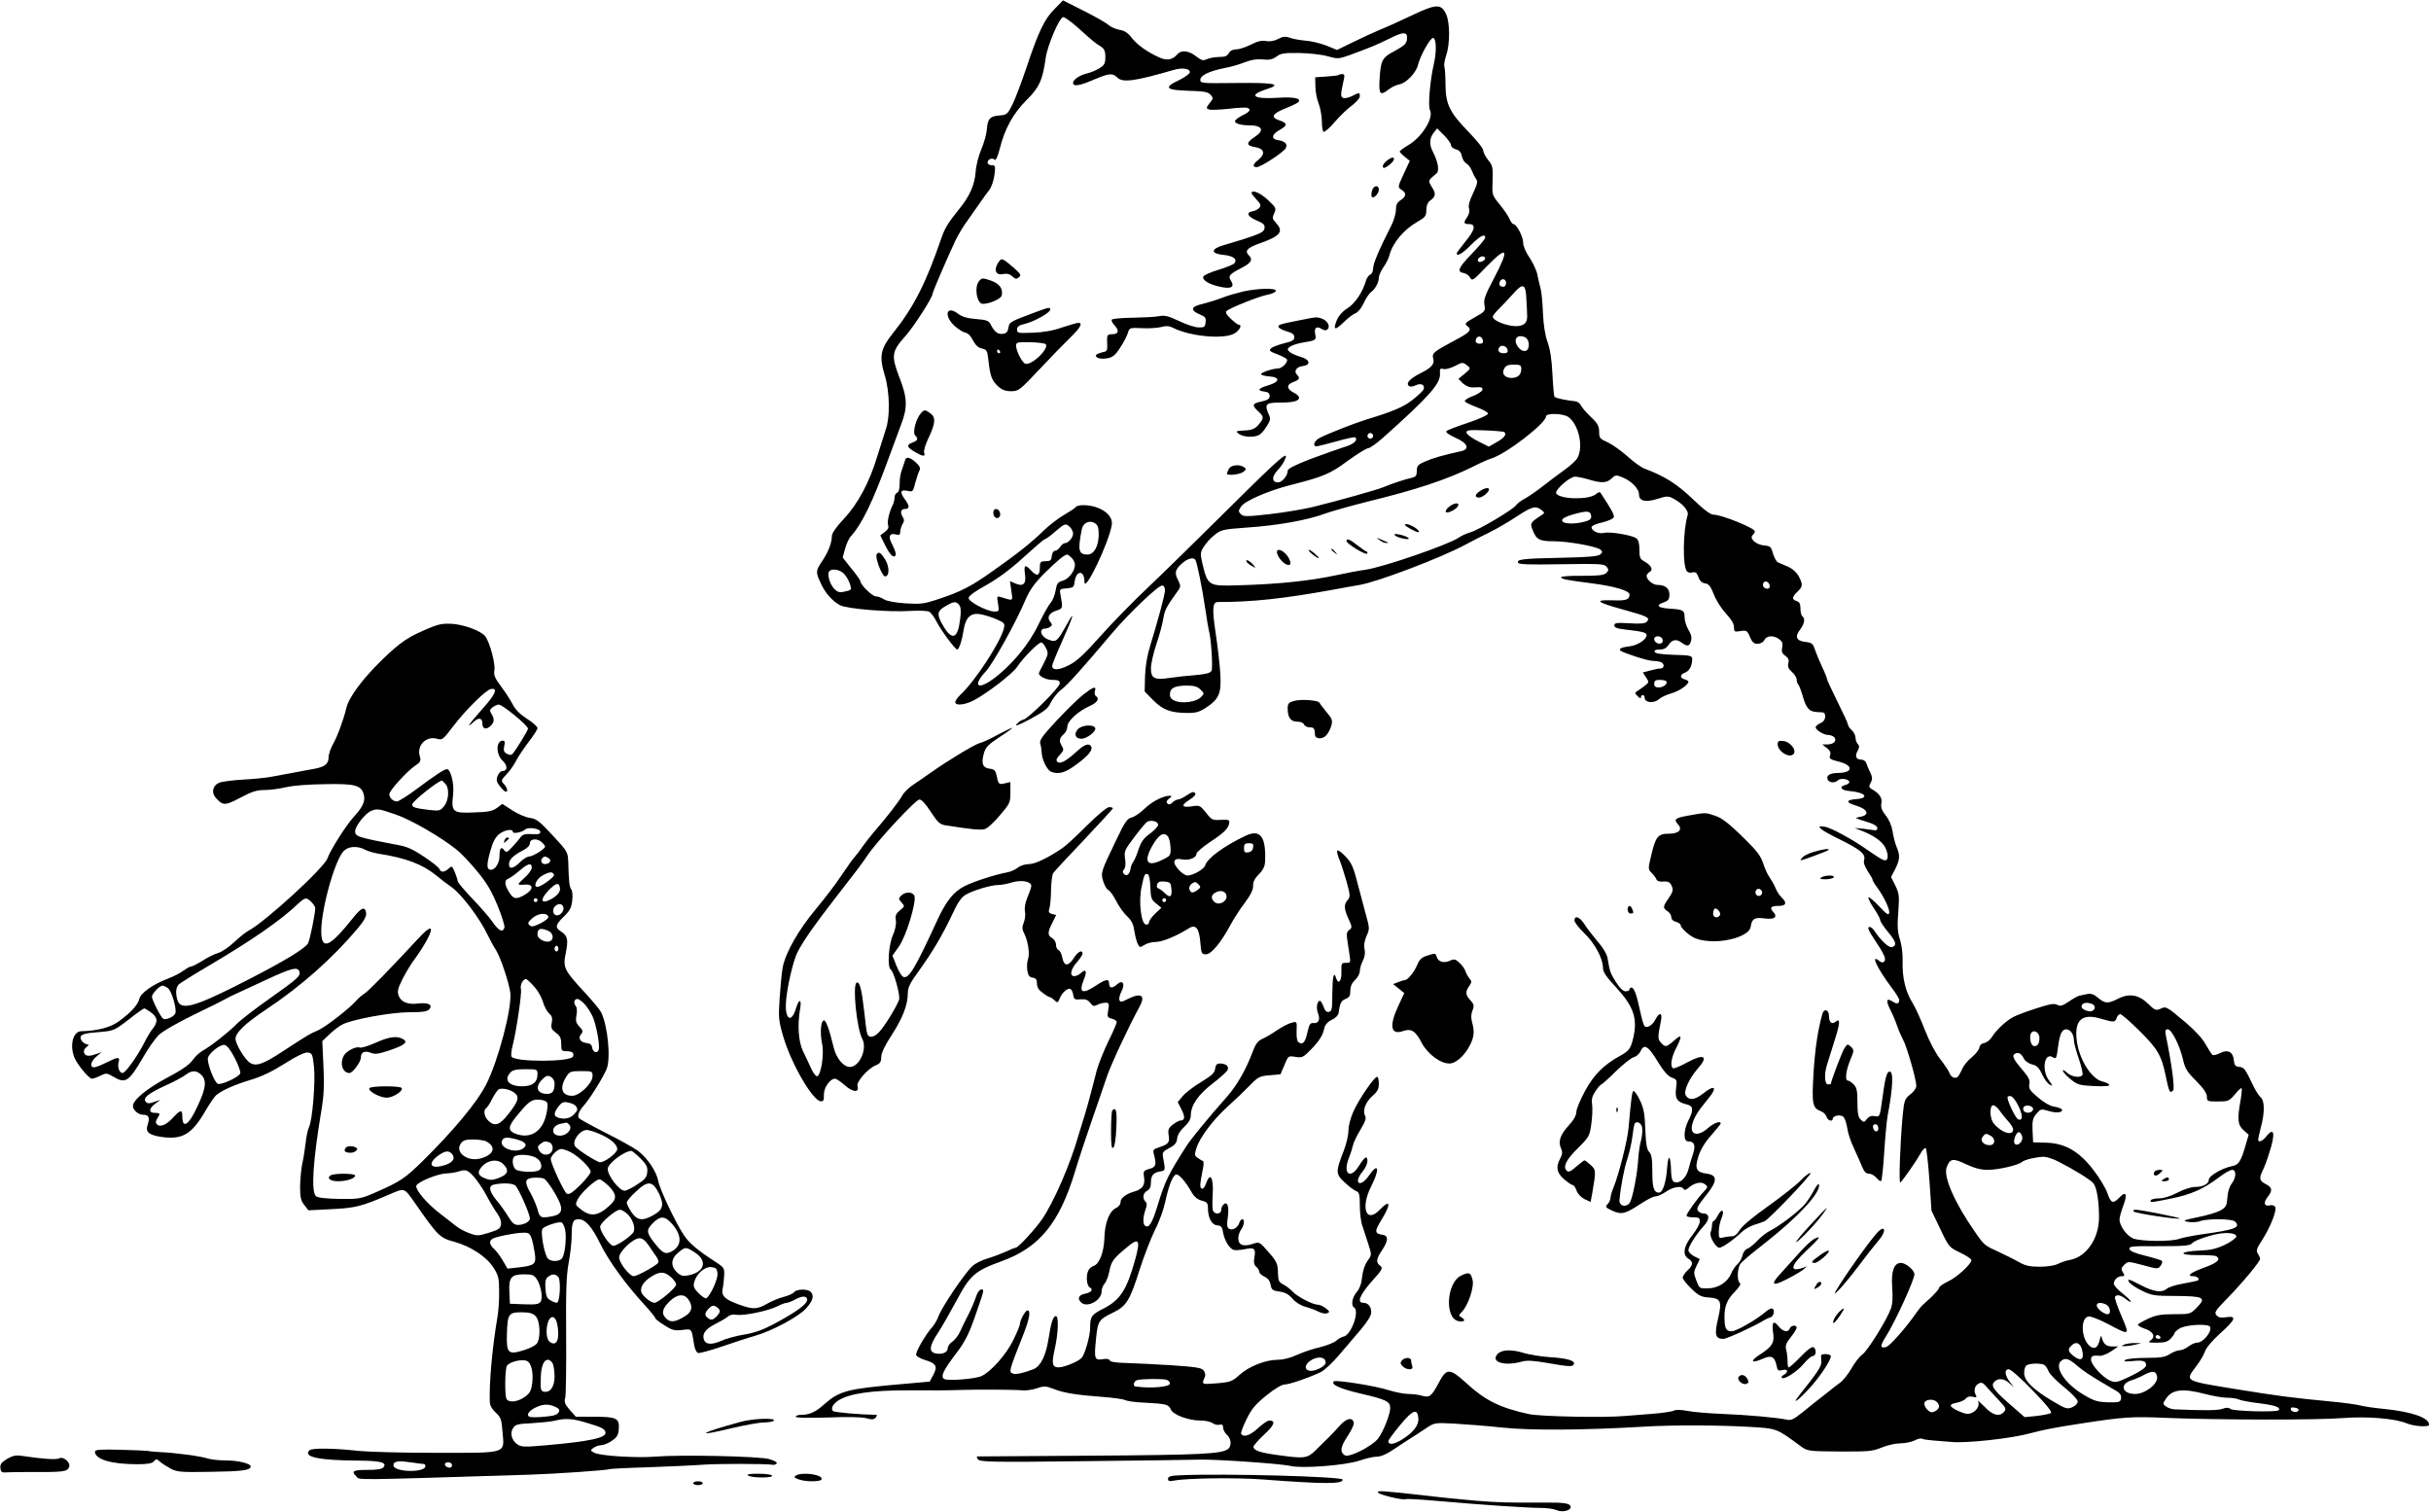 <?xml version="1.0" standalone="no"?>
<!DOCTYPE svg PUBLIC "-//W3C//DTD SVG 20010904//EN"
 "http://www.w3.org/TR/2001/REC-SVG-20010904/DTD/svg10.dtd">
<svg version="1.0" xmlns="http://www.w3.org/2000/svg"
 width="1280pt" height="796pt" viewBox="0 0 1280 796"
 preserveAspectRatio="xMidYMid meet">
<g transform="translate(0,796) scale(0.1,-0.1)"
fill="#000000" stroke="none">
<path d="M5553 7913 c-53 -52 -85 -119 -148 -308 -26 -77 -59 -165 -74 -195
-26 -52 -30 -55 -69 -58 -50 -4 -62 -18 -66 -74 -2 -25 -15 -71 -29 -104 -14
-32 -28 -86 -30 -120 -5 -68 -32 -128 -86 -194 -56 -69 -76 -101 -93 -150 -82
-240 -146 -366 -256 -504 -67 -84 -74 -122 -43 -224 26 -86 28 -219 5 -283 -8
-24 -28 -87 -44 -139 -42 -140 -102 -252 -177 -332 -41 -44 -63 -76 -63 -91 0
-35 -19 -85 -52 -133 -33 -50 -34 -56 -7 -114 23 -52 62 -95 102 -117 37 -19
256 -37 367 -30 48 3 93 1 103 -4 9 -6 27 -29 38 -52 26 -49 98 -147 109 -147
10 0 26 50 35 109 10 60 37 85 85 77 21 -3 59 -15 85 -26 43 -19 47 -22 41
-48 -18 -74 -154 -282 -230 -351 -14 -14 -26 -30 -26 -38 0 -21 51 -15 99 10
72 39 202 139 226 175 35 52 116 133 129 129 6 -2 17 -16 24 -31 13 -25 11
-33 -12 -78 -14 -27 -26 -51 -26 -53 0 -16 38 -35 71 -35 31 0 39 -4 39 -19 0
-21 -172 -191 -193 -191 -8 0 -22 -10 -33 -22 -14 -15 7 -8 71 26 75 41 93 55
108 87 11 22 34 51 53 66 33 24 110 110 267 296 93 110 249 258 267 254 9 -1
14 -12 14 -27 -2 -27 -36 -154 -77 -287 -17 -54 -26 -110 -28 -163 l-2 -81 43
-44 c51 -52 92 -68 176 -69 50 -1 67 4 103 27 71 47 83 76 76 184 -3 51 -15
148 -25 215 -18 121 -16 158 12 158 184 0 341 17 608 65 41 8 104 19 139 25
94 16 421 140 551 209 41 22 102 53 135 69 33 16 95 52 139 81 84 55 101 59
132 36 18 -15 19 -16 0 -28 -58 -38 -61 -42 -46 -78 19 -50 36 -59 109 -59 77
0 230 -27 249 -45 11 -10 10 -14 -3 -25 -12 -10 -67 -14 -203 -17 -204 -4
-236 -8 -229 -26 3 -9 58 -11 228 -8 201 3 226 2 238 -13 12 -15 12 -19 -1
-33 -13 -12 -39 -15 -127 -15 -61 1 -111 -3 -111 -7 0 -10 25 -15 150 -31 133
-17 210 -40 210 -61 0 -27 -18 -33 -95 -30 -95 3 -77 -11 66 -50 125 -35 138
-41 121 -62 -9 -10 -32 -13 -92 -9 -68 4 -80 2 -80 -11 0 -12 15 -17 58 -22
90 -10 112 -16 112 -29 0 -23 -45 -53 -88 -59 -44 -5 -60 -13 -50 -23 12 -11
144 -54 170 -54 14 0 33 -3 42 -6 22 -8 20 -34 -1 -34 -10 0 -35 -5 -55 -11
l-38 -10 17 -26 c16 -24 16 -26 -4 -42 -11 -9 -29 -21 -39 -28 -18 -11 -18
-12 -1 -29 10 -11 17 -13 17 -6 0 7 5 12 10 12 6 0 10 -7 10 -15 0 -25 48 -30
73 -8 12 11 42 25 67 32 42 12 90 45 90 62 0 3 -9 9 -20 12 -27 7 -25 26 4 36
22 9 36 36 36 73 0 15 -13 18 -97 20 -66 2 -98 7 -101 16 -2 8 7 12 27 12 22
0 35 7 47 25 19 28 41 32 70 10 28 -21 41 -18 48 11 5 17 0 36 -14 58 -11 19
-20 47 -20 64 0 38 -7 43 -78 47 -64 4 -77 18 -32 33 24 9 30 16 30 41 0 33
-22 51 -63 51 -24 0 -57 27 -57 48 0 6 7 15 15 20 21 11 11 33 -24 54 -26 14
-29 22 -29 64 0 33 -5 52 -17 60 -22 16 -139 36 -169 28 -28 -7 -66 10 -66 30
0 7 23 18 56 25 30 7 58 19 61 27 4 12 -10 38 -69 128 -4 7 -13 5 -25 -6 -36
-31 -190 -28 -209 4 -10 16 71 88 99 88 13 0 46 -7 73 -15 66 -20 94 -19 120
6 20 19 24 19 58 5 48 -20 86 -60 86 -90 0 -35 36 -43 100 -22 44 14 54 15 78
2 51 -26 85 -65 78 -89 -25 -82 -27 -267 -4 -295 6 -7 19 -10 30 -6 15 4 22
-1 31 -25 7 -20 19 -31 35 -33 19 -2 29 -15 46 -58 11 -30 40 -75 63 -100 28
-30 43 -54 43 -72 0 -25 2 -26 34 -21 32 5 36 3 50 -31 12 -28 21 -36 40 -36
15 0 30 8 36 20 13 24 47 26 77 5 17 -12 21 -22 17 -44 -5 -22 -1 -32 16 -44
17 -12 21 -22 16 -40 -4 -18 1 -29 19 -45 14 -12 25 -30 25 -40 0 -10 4 -22 9
-27 5 -6 16 -36 25 -67 18 -62 35 -78 85 -78 26 0 31 -4 31 -23 0 -16 -9 -28
-25 -35 -14 -6 -25 -16 -25 -21 0 -15 42 -41 66 -41 12 0 26 -6 33 -13 14 -18
-5 -37 -38 -37 l-26 0 24 -19 c17 -13 22 -24 17 -38 -6 -18 0 -22 44 -33 79
-19 79 -59 0 -60 -44 0 -65 -13 -57 -34 7 -18 38 -21 54 -5 13 13 55 8 60 -7
2 -7 -8 -15 -23 -18 -33 -9 -19 -28 23 -31 85 -7 110 -38 35 -43 -53 -4 -54
-18 -2 -33 67 -20 78 -52 20 -61 -27 -5 -26 -5 50 -29 27 -8 45 -20 45 -29 0
-8 -6 -14 -13 -12 -8 1 -35 5 -60 8 l-47 4 39 -15 c61 -24 105 -55 121 -85 19
-36 19 -70 1 -70 -12 0 -29 10 -113 68 -67 46 -171 102 -201 108 -61 12 -32
-14 71 -64 114 -56 142 -80 132 -111 -4 -13 3 -33 19 -58 14 -21 26 -41 26
-46 0 -5 11 -23 24 -40 35 -48 68 -116 63 -135 -3 -13 -16 -4 -53 36 -27 29
-53 50 -56 47 -3 -3 9 -29 28 -57 19 -27 34 -56 34 -63 0 -7 18 -35 40 -61 44
-53 49 -71 23 -81 -16 -6 -59 33 -94 86 -8 13 -21 22 -28 20 -9 -3 -1 -22 24
-59 56 -83 68 -111 56 -123 -7 -7 -15 -6 -26 3 -48 40 -13 -36 64 -139 23 -30
41 -60 41 -66 0 -21 -12 -24 -34 -9 -34 21 -38 7 -12 -45 13 -25 29 -64 36
-85 7 -22 21 -53 30 -70 19 -33 70 -210 70 -244 0 -11 -14 -32 -32 -45 -29
-23 -32 -31 -40 -113 -13 -141 -21 -360 -12 -351 16 16 84 113 105 151 11 21
24 34 29 30 4 -5 13 -81 19 -169 l11 -160 46 -96 c45 -95 47 -97 105 -125 32
-15 59 -33 59 -39 0 -21 -77 -92 -124 -113 -25 -12 -46 -27 -46 -33 0 -6 -19
-28 -42 -50 -24 -21 -46 -43 -51 -47 -4 -4 -17 -21 -30 -39 -53 -76 -137 -171
-156 -176 -33 -8 -33 6 1 59 47 75 148 295 148 324 0 22 -45 60 -71 60 -37 0
-52 -44 -46 -128 4 -51 2 -89 -7 -113 -21 -59 -125 -226 -152 -243 -13 -9 -38
-41 -55 -71 -17 -30 -45 -65 -62 -77 -18 -13 -39 -29 -47 -36 -8 -7 -34 -27
-57 -45 -23 -18 -65 -51 -94 -75 -42 -34 -58 -42 -78 -38 -47 11 -212 26 -345
31 -72 3 -154 10 -183 16 -32 6 -59 7 -70 1 -10 -5 -63 -13 -118 -17 -55 -4
-118 -9 -140 -11 -106 -10 -444 -3 -505 10 -152 33 -230 72 -327 161 -91 83
-106 83 -149 1 -37 -69 -47 -77 -88 -65 -17 5 -49 9 -71 9 -22 0 -67 9 -100
19 -69 23 -283 57 -292 47 -17 -17 34 -39 145 -65 130 -30 152 -41 152 -75 0
-33 -36 -124 -64 -161 -32 -41 -153 -102 -175 -88 -27 17 -24 43 14 100 20 30
35 62 33 71 -6 31 -37 25 -72 -13 -18 -21 -46 -49 -60 -64 -15 -14 -45 -44
-67 -66 -46 -45 -59 -47 -207 -26 -88 12 -122 24 -122 43 0 6 25 35 56 64 54
49 63 74 27 74 -9 0 -35 -18 -59 -40 -42 -39 -76 -50 -89 -30 -3 5 10 40 29
78 27 55 48 79 105 125 43 35 81 57 96 57 24 0 124 34 189 65 19 9 62 49 95
88 34 40 86 101 116 136 36 43 55 74 55 91 0 30 -17 50 -42 50 -35 0 -18 41
44 112 57 63 61 71 45 83 -23 17 -21 36 8 79 35 52 37 80 5 84 -43 6 -44 18
-6 79 52 84 47 112 -9 53 -72 -75 -103 9 -45 124 47 92 38 129 -12 56 -28 -41
-58 -53 -58 -24 0 9 11 29 25 46 14 16 25 41 25 54 0 32 -14 24 -46 -27 -44
-70 -84 -40 -53 40 10 25 20 57 23 71 3 14 20 50 39 81 25 42 32 61 25 73 -15
27 1 71 37 104 28 24 35 38 35 66 0 20 -4 36 -9 36 -15 0 -96 -118 -125 -183
-15 -33 -26 -76 -26 -100 0 -24 -11 -72 -25 -107 -43 -110 -43 -122 5 -166 23
-22 50 -42 61 -46 16 -6 19 -18 19 -77 0 -39 6 -88 14 -108 7 -21 21 -63 31
-95 18 -56 18 -56 -5 -88 -14 -20 -25 -53 -28 -84 -3 -34 -13 -61 -28 -79 -25
-29 -32 -71 -14 -82 30 -19 -16 -146 -56 -153 -10 -2 -28 -12 -39 -22 -11 -10
-49 -25 -85 -34 -36 -8 -90 -26 -120 -40 -34 -16 -73 -26 -102 -26 -64 0 -153
-35 -202 -80 -38 -34 -47 -38 -120 -44 -83 -6 -79 -8 -61 37 3 7 0 20 -7 30
-11 15 -39 19 -168 28 -85 5 -193 11 -239 12 -54 1 -86 6 -88 14 -3 7 -16 10
-37 6 -43 -7 -46 3 -35 107 9 94 14 102 91 139 69 34 87 63 138 224 23 72 60
167 81 210 22 42 46 109 54 147 17 80 37 134 55 145 13 8 50 -32 85 -94 13
-23 31 -38 53 -43 27 -7 32 -13 32 -37 0 -52 19 -90 48 -93 22 -2 28 -9 32
-38 7 -43 36 -88 58 -92 9 -2 34 0 55 4 51 11 60 4 52 -41 -5 -28 -2 -41 9
-51 9 -7 16 -18 16 -26 0 -7 12 -19 27 -26 19 -9 30 -23 33 -43 5 -26 10 -31
47 -36 30 -4 48 -14 68 -37 16 -19 43 -36 68 -43 23 -6 55 -18 70 -26 16 -8
36 -12 45 -8 15 6 14 9 -7 26 -13 10 -32 19 -42 19 -27 0 -110 43 -134 70 -11
12 -32 28 -47 36 -24 12 -28 21 -29 57 -1 54 -5 64 -56 121 -41 47 -43 48 -77
36 -49 -16 -76 -6 -76 29 0 15 7 36 15 47 16 21 20 54 6 54 -5 0 -13 -9 -16
-20 -8 -25 -37 -41 -54 -30 -10 6 -12 20 -7 54 9 59 0 92 -20 75 -8 -6 -14
-20 -14 -30 0 -24 -37 -26 -44 -1 -3 9 -3 44 -1 77 6 92 -12 127 -34 65 -11
-34 -31 -40 -31 -10 0 10 5 43 11 72 8 34 8 53 2 55 -6 2 -18 10 -28 17 -16
11 -16 17 -5 52 19 57 89 150 166 219 37 33 88 82 114 109 44 45 52 50 105 54
l57 5 21 49 c20 49 20 49 58 43 35 -6 41 -3 82 39 46 48 62 74 71 116 4 15 18
31 38 40 19 8 34 24 36 35 7 53 14 66 37 75 20 8 25 17 25 43 0 23 8 41 25 57
14 13 25 34 25 47 0 13 7 38 16 54 10 20 13 41 9 61 -5 20 -1 43 10 69 17 37
17 41 -4 116 -11 43 -32 121 -46 173 -21 81 -31 100 -65 135 -43 43 -51 34
-25 -28 8 -20 24 -70 36 -112 19 -70 19 -78 5 -94 -21 -23 -20 -47 5 -101 19
-41 19 -45 3 -57 -13 -9 -15 -21 -10 -53 3 -22 9 -58 12 -80 6 -38 5 -40 -19
-40 -24 0 -25 -3 -24 -46 2 -50 -16 -71 -28 -34 -12 39 -19 10 -20 -83 0 -80
-2 -92 -18 -95 -12 -3 -21 6 -28 27 -6 17 -15 31 -19 31 -15 0 -21 -36 -11
-64 14 -34 4 -56 -22 -53 -18 2 -23 -6 -32 -45 -12 -55 -24 -71 -45 -58 -11 7
-14 24 -13 61 2 51 2 51 -25 44 -15 -3 -49 -21 -77 -39 -27 -19 -63 -40 -80
-47 -23 -11 -35 -28 -50 -69 -34 -91 -83 -177 -133 -233 -93 -105 -187 -219
-212 -257 -98 -153 -115 -187 -155 -318 -28 -92 -45 -120 -65 -107 -13 8 -13
44 1 84 9 24 9 35 0 44 -17 17 -13 45 9 57 14 7 20 21 20 44 0 37 13 52 50 58
26 3 27 6 14 73 -5 27 -1 32 33 50 29 15 39 27 41 50 2 19 16 42 38 62 23 21
34 41 34 59 0 54 38 109 114 168 41 31 77 64 80 73 8 19 -10 33 -41 33 -16 0
-22 -7 -25 -27 -2 -22 -17 -36 -73 -70 -38 -23 -82 -56 -97 -74 l-27 -32 20
-39 c20 -39 18 -58 -5 -58 -7 0 -26 -10 -41 -22 -22 -17 -26 -27 -22 -53 7
-41 0 -49 -46 -65 -35 -11 -38 -14 -31 -39 14 -54 11 -66 -24 -76 -32 -9 -33
-12 -28 -46 6 -40 -9 -61 -54 -74 -42 -12 -70 -34 -70 -55 0 -12 -10 -25 -24
-31 -35 -16 -59 -79 -61 -157 -2 -74 -26 -138 -57 -148 -10 -3 -22 -13 -27
-23 -14 -26 -10 -81 7 -90 21 -12 8 -27 -28 -34 -32 -7 -39 -27 -15 -47 32
-27 105 14 105 58 0 14 7 33 16 43 9 10 20 39 25 65 10 52 21 67 90 124 67 57
76 44 44 -70 -43 -153 -78 -206 -164 -250 -64 -32 -71 -42 -71 -101 0 -43 -26
-135 -44 -158 -15 -19 -92 -51 -122 -51 -34 0 -38 19 -20 99 18 79 21 171 6
171 -15 0 -26 -34 -39 -119 -14 -89 -41 -144 -78 -160 -50 -20 -94 -30 -109
-24 -23 9 -24 8 55 208 32 81 39 125 21 125 -11 0 -40 -52 -40 -73 0 -8 -17
-47 -37 -88 -37 -73 -111 -157 -163 -184 -32 -16 -180 -28 -199 -16 -20 13 -4
46 66 138 42 55 63 96 93 180 54 156 54 153 36 153 -8 0 -20 -16 -27 -38 -6
-20 -24 -62 -39 -92 -16 -30 -36 -72 -45 -92 -9 -20 -28 -44 -41 -53 -13 -8
-24 -24 -24 -35 0 -22 -31 -34 -66 -26 -35 9 -30 40 15 108 21 32 64 108 97
169 72 135 97 157 238 208 199 72 304 201 386 471 17 58 57 177 87 265 31 88
66 192 79 230 19 60 114 264 174 374 33 60 9 76 -61 41 -33 -17 -40 -18 -45
-6 -3 8 2 29 11 46 21 40 6 63 -23 37 -25 -23 -42 -21 -42 3 0 28 -17 25 -70
-10 -71 -47 -91 -38 -64 30 19 46 13 61 -14 37 -10 -10 -26 -17 -35 -17 -27 0
-20 36 13 73 17 19 30 40 30 46 0 22 -25 10 -45 -22 -29 -46 -52 -47 -61 -2
-3 20 -13 39 -20 42 -8 3 -14 16 -14 29 0 13 -9 28 -20 34 -25 14 -25 31 1 81
l20 41 -21 5 c-18 5 -21 10 -14 32 4 14 8 58 8 96 1 39 6 78 11 87 6 9 79 88
163 176 83 88 152 163 152 166 0 3 -9 6 -20 6 -11 0 -60 -40 -117 -97 -54 -54
-111 -107 -128 -118 -76 -52 -145 -85 -177 -85 -20 0 -46 -8 -59 -19 -13 -10
-37 -21 -54 -24 -65 -12 -179 -49 -226 -73 -58 -29 -98 -79 -146 -184 -116
-252 -148 -305 -177 -294 -8 3 -24 29 -36 59 l-21 53 34 48 c38 53 92 231 82
266 -8 23 -48 24 -70 2 -15 -15 -15 -18 2 -36 17 -19 17 -21 -8 -41 -22 -18
-26 -28 -22 -53 3 -20 -3 -50 -16 -79 -22 -50 -30 -168 -11 -180 16 -10 51
-136 44 -159 -10 -31 -74 -137 -103 -168 -27 -31 -56 -36 -64 -13 -4 8 -11 63
-17 122 -13 115 -24 158 -40 148 -22 -14 1 -241 30 -295 27 -50 -11 -142 -61
-148 -34 -4 -75 43 -89 101 -24 100 -42 148 -53 144 -16 -5 -20 -69 -8 -125
11 -52 -6 -163 -26 -169 -6 -2 -21 16 -32 41 -12 26 -31 67 -44 93 -23 51 -29
137 -14 221 9 53 -6 55 -22 2 -23 -77 -57 -61 -53 26 3 74 38 227 62 272 32
61 89 143 195 279 130 167 140 181 172 228 49 74 254 295 274 295 12 0 33 -23
60 -65 34 -52 48 -66 73 -70 138 -22 188 -27 210 -21 14 3 50 36 80 72 53 62
56 68 56 120 l0 56 -30 -7 c-31 -7 -33 -6 -44 47 -4 20 -13 28 -33 30 -38 4
-47 26 -34 76 10 37 21 49 81 89 39 25 70 48 70 50 0 3 -33 -13 -73 -34 -40
-22 -84 -43 -99 -46 -27 -7 -174 -96 -258 -156 -25 -18 -65 -45 -90 -62 -25
-16 -52 -43 -60 -59 -15 -28 -82 -115 -151 -194 -19 -23 -46 -57 -59 -76 -13
-19 -32 -44 -42 -55 -10 -11 -41 -55 -70 -98 -28 -43 -89 -122 -134 -176 -90
-108 -159 -229 -173 -306 -5 -27 -12 -100 -16 -162 -7 -102 -5 -118 19 -201
43 -146 156 -339 198 -341 14 -1 17 7 16 34 -1 37 32 85 59 85 7 0 30 -16 52
-35 41 -37 77 -40 66 -4 -7 22 53 91 95 109 24 10 30 18 30 44 0 21 18 59 55
116 58 89 85 159 85 221 0 29 12 54 57 115 77 108 121 183 173 291 32 70 51
98 75 112 40 23 133 51 172 51 15 0 48 6 73 14 49 14 100 5 100 -19 0 -7 -9
-34 -20 -59 -12 -30 -17 -57 -13 -76 3 -16 0 -43 -7 -59 -9 -23 -9 -34 3 -57
20 -40 30 -105 20 -134 -5 -14 -7 -41 -4 -60 5 -27 11 -36 29 -38 17 -3 22
-10 22 -31 0 -19 9 -34 30 -49 16 -12 32 -22 36 -22 4 0 16 -7 25 -16 17 -16
19 -15 28 7 12 32 44 60 58 51 6 -4 13 -18 14 -32 4 -22 8 -25 39 -22 26 2 38
-3 51 -19 13 -18 19 -19 37 -10 11 6 30 11 42 11 20 0 21 -4 15 -39 -6 -35 -4
-39 19 -45 14 -3 26 -12 26 -18 0 -6 -20 -53 -45 -103 -24 -50 -51 -118 -60
-150 -28 -112 -63 -240 -74 -270 -5 -16 -14 -46 -20 -65 -44 -157 -131 -357
-194 -450 -37 -53 -126 -150 -139 -150 -5 0 -27 -9 -50 -20 -22 -10 -64 -26
-93 -35 -30 -8 -67 -26 -83 -40 -36 -30 -162 -215 -180 -265 -7 -19 -21 -43
-31 -55 -36 -39 -93 -137 -87 -150 3 -8 23 -19 46 -26 59 -18 68 -33 45 -77
l-20 -37 -135 -12 c-302 -26 -340 -36 -423 -110 -43 -38 -75 -53 -118 -53 -16
0 -29 -4 -29 -10 0 -6 60 -7 168 -4 104 4 181 3 204 -4 29 -8 40 -7 49 4 6 8
8 14 3 14 -83 1 -221 13 -228 20 -13 13 -1 36 27 55 59 38 179 55 381 54 105
-1 223 0 261 2 87 3 284 2 329 -2 18 -2 53 3 76 11 38 13 47 12 89 -4 52 -21
124 -32 261 -42 52 -4 103 -11 114 -16 10 -6 57 -12 105 -14 113 -6 124 -9
136 -36 12 -28 93 -58 156 -58 25 0 54 -6 64 -14 10 -7 27 -11 37 -8 13 3 18
-1 18 -15 0 -11 9 -28 20 -38 23 -21 26 -57 7 -74 -33 -27 -140 -32 -717 -36
-327 -2 -599 -4 -604 -4 -5 -1 -3 -8 4 -16 11 -13 78 -15 554 -9 297 3 568 7
601 8 78 4 438 -21 490 -33 61 -15 289 3 363 28 34 12 76 21 93 21 20 0 52 14
87 38 30 20 69 46 87 57 18 11 53 34 80 52 47 32 48 32 149 27 55 -3 171 -12
256 -21 152 -16 430 -14 750 5 151 9 383 8 545 -1 153 -9 146 -6 276 -102 36
-26 40 -27 205 -28 153 -1 174 1 222 21 29 12 73 22 98 22 25 0 58 7 75 15 16
9 34 13 40 9 5 -3 31 -7 57 -9 26 -2 71 -6 101 -8 78 -7 315 19 411 46 67 18
133 31 265 51 227 35 270 38 450 30 271 -11 795 -12 929 -1 130 10 277 -2 339
-28 38 -16 117 -21 117 -7 0 37 -90 68 -235 83 -55 5 -113 14 -130 19 -16 4
-84 14 -150 20 -207 20 -273 28 -512 67 -264 43 -259 40 -199 119 19 25 40 60
46 78 6 19 38 57 80 95 81 72 89 94 32 85 -28 -4 -41 -2 -52 11 -12 14 -5 25
57 88 81 83 173 194 173 208 0 5 -5 18 -12 28 -10 16 -6 27 22 70 46 72 81
162 69 177 -5 7 -18 10 -28 7 -29 -7 -35 14 -12 43 28 36 26 51 -9 69 -34 17
-36 31 -16 72 8 15 24 58 35 94 33 102 25 138 -17 84 -20 -25 -42 -33 -42 -15
0 5 7 35 15 67 20 76 19 137 -1 154 -9 8 -25 32 -36 54 -48 100 -51 104 -77
107 -21 2 -27 9 -29 35 -4 44 -32 59 -72 38 -17 -9 -35 -13 -40 -10 -5 3 -21
28 -36 55 -17 31 -56 74 -107 117 -103 86 -101 85 -132 71 -23 -10 -29 -8 -64
26 -50 49 -100 57 -159 27 -53 -27 -68 -26 -105 5 -24 20 -37 24 -61 19 -17
-4 -35 -7 -41 -9 -5 -1 -29 -14 -52 -30 -33 -22 -45 -26 -61 -17 -16 9 -40 4
-111 -19 -50 -16 -104 -36 -120 -45 -36 -18 -92 -70 -114 -107 -9 -14 -27 -28
-39 -30 -14 -2 -24 -11 -26 -24 -2 -12 -20 -35 -41 -52 -21 -17 -44 -45 -51
-64 -8 -18 -18 -36 -24 -40 -14 -9 -34 1 -41 21 -3 10 -25 43 -49 74 -27 35
-58 95 -81 154 -21 54 -50 119 -66 144 -36 57 -54 134 -51 219 1 38 -5 84 -14
113 -13 39 -15 69 -9 143 6 85 5 98 -15 140 l-23 46 22 42 c25 51 26 72 7 117
-8 19 -17 55 -21 82 -5 29 -18 61 -36 83 -21 27 -27 43 -23 64 6 28 -10 52
-51 75 -15 9 -16 14 -5 34 10 19 9 29 -3 55 -9 17 -18 39 -21 49 -3 9 -14 17
-25 17 -28 0 -36 18 -20 46 10 19 10 27 1 36 -7 7 -12 22 -12 33 0 12 -9 30
-20 40 -11 10 -20 23 -20 30 0 6 -25 60 -55 120 -30 61 -55 114 -55 119 0 5
-11 33 -25 62 -14 30 -31 71 -38 91 -11 34 -16 39 -52 43 -48 6 -56 28 -26 66
22 29 27 59 11 69 -5 3 -10 21 -10 40 0 25 -5 35 -20 40 -27 8 -25 23 6 51 19
18 24 30 19 47 -13 41 -36 68 -73 84 -20 8 -43 19 -51 22 -8 4 -19 25 -26 47
-9 35 -14 39 -47 42 -42 4 -78 36 -60 54 7 7 12 15 12 20 0 17 -175 88 -218
88 -16 0 -52 27 -110 83 -82 79 -152 122 -250 158 -18 6 -60 36 -94 67 -34 30
-81 63 -105 74 -39 17 -43 22 -43 55 0 29 -8 44 -42 76 -24 23 -48 50 -53 61
-6 12 -19 22 -30 23 -56 6 -106 17 -110 24 -3 4 -8 58 -11 121 -4 77 -12 130
-26 168 -13 37 -21 88 -24 154 -2 55 -8 114 -13 130 -5 17 -12 48 -16 68 -3
20 -21 60 -40 89 -21 30 -35 63 -35 81 0 32 -35 98 -51 98 -5 0 -15 12 -21 28
-7 15 -30 49 -52 76 -40 49 -40 49 -37 126 2 70 0 79 -23 107 -14 17 -26 40
-26 50 0 11 -35 55 -78 99 -99 102 -120 144 -121 248 0 44 -3 87 -6 96 -3 9 2
36 10 60 20 57 20 172 -1 216 -26 55 -51 54 -178 -6 -61 -29 -138 -64 -171
-77 -33 -14 -97 -43 -143 -66 l-82 -40 -54 22 c-30 12 -81 25 -113 27 -32 3
-70 10 -84 16 -21 7 -35 6 -59 -7 -21 -11 -44 -15 -64 -11 -22 4 -45 -1 -80
-19 -27 -14 -62 -25 -77 -25 -18 0 -32 -7 -39 -20 -8 -15 -21 -20 -50 -20 -21
0 -50 -5 -64 -11 -21 -10 -29 -8 -59 15 -38 30 -78 34 -98 10 -24 -29 -56 -35
-96 -16 -64 29 -118 68 -145 104 -19 25 -37 37 -64 41 -20 4 -46 15 -58 26
-12 11 -70 44 -130 74 l-109 55 -44 -45z m116 -93 c88 -79 94 -84 123 -102 23
-15 28 -25 28 -58 0 -35 -5 -43 -32 -60 -18 -11 -46 -22 -62 -26 -40 -9 -76
-33 -76 -50 0 -21 31 -17 108 16 83 35 99 37 126 11 29 -27 89 -19 297 41 45
13 84 7 84 -12 0 -8 -25 -26 -55 -41 -85 -40 -74 -53 46 -57 83 -2 105 -6 118
-21 15 -17 15 -20 -5 -44 -18 -24 -19 -28 -4 -33 8 -4 55 -2 103 3 48 6 93 8
100 5 21 -8 13 -21 -25 -39 -20 -10 -38 -23 -40 -29 -4 -13 28 -24 74 -24 71
0 83 -27 28 -62 -45 -30 -44 -45 5 -53 48 -8 54 -36 15 -67 -29 -23 -32 -38
-8 -38 22 0 141 78 153 100 11 21 -3 36 -40 42 -38 5 -35 30 6 53 44 24 45 36
1 51 -48 16 -39 35 28 62 33 13 64 28 70 33 21 21 -21 30 -110 24 -127 -8
-154 14 -57 45 85 27 46 35 -155 33 -186 -2 -193 -2 -193 17 0 23 48 46 129
62 30 5 77 19 105 30 35 14 65 18 95 15 34 -4 51 0 72 15 22 17 41 20 120 19
51 -1 118 -8 149 -17 53 -15 59 -14 111 4 117 43 146 55 213 88 77 39 99 38
94 -3 -2 -23 -15 -34 -62 -60 -69 -36 -76 -49 -82 -150 -5 -81 3 -89 49 -53
14 11 39 23 56 26 36 7 88 62 97 102 12 48 64 142 79 142 18 0 20 -70 5 -135
-20 -86 -32 -223 -21 -244 22 -40 -41 -143 -115 -186 -24 -14 -44 -29 -44 -33
0 -3 12 -16 27 -28 l26 -21 -32 -69 c-32 -69 -32 -69 -12 -83 28 -18 26 -35
-4 -55 -19 -12 -25 -25 -25 -51 0 -19 -11 -56 -24 -82 -65 -128 -96 -201 -96
-226 0 -15 -7 -30 -15 -33 -8 -3 -17 -16 -21 -27 -18 -64 -59 -125 -99 -150
-28 -18 -47 -40 -58 -67 -19 -50 -7 -51 41 -4 20 20 47 40 60 45 13 5 31 28
43 54 11 24 28 50 38 57 22 16 41 51 41 76 0 11 11 36 25 56 14 20 28 48 31
63 17 64 74 133 147 175 42 24 47 31 47 62 0 22 7 40 18 48 32 23 34 37 12 72
-22 36 -22 35 24 73 16 14 8 61 -20 115 -19 37 -18 71 5 99 l18 23 37 -37 c20
-20 36 -43 36 -51 0 -9 11 -18 25 -22 18 -5 28 -15 32 -36 3 -16 14 -33 23
-38 10 -5 23 -22 29 -37 6 -16 16 -36 23 -45 10 -14 7 -27 -16 -76 -19 -39
-26 -66 -21 -80 4 -13 0 -30 -9 -44 -22 -31 -20 -38 9 -38 38 0 32 -30 -20
-93 -25 -31 -45 -58 -45 -61 0 -19 32 0 75 44 48 48 75 62 75 38 0 -6 -32 -44
-71 -85 -71 -73 -80 -95 -41 -101 12 -2 27 -13 33 -24 10 -19 16 -15 84 56
114 117 125 100 40 -62 -46 -87 -54 -110 -49 -137 6 -33 4 -35 -51 -66 -50
-28 -55 -34 -41 -44 27 -20 18 -33 -45 -67 -138 -74 -140 -76 -132 -109 7 -26
-11 -46 -67 -74 -55 -28 -78 -51 -63 -66 7 -7 19 -6 37 2 29 14 51 2 41 -22
-3 -8 -29 -32 -57 -54 -47 -38 -105 -62 -243 -104 -62 -19 -200 -73 -247 -97
-28 -15 -39 -44 -16 -44 7 0 54 12 105 26 52 15 96 24 99 21 16 -15 -10 -37
-58 -51 -29 -9 -108 -37 -175 -62 -88 -34 -123 -52 -123 -63 0 -26 -29 -61
-51 -61 -31 0 -34 28 -7 58 14 15 31 37 37 49 38 74 -5 38 -289 -244 -154
-153 -344 -339 -422 -413 -79 -74 -193 -191 -255 -261 -85 -95 -124 -132 -166
-152 -52 -27 -87 -28 -87 -3 0 7 23 64 51 126 63 141 72 176 25 90 -49 -88
-55 -93 -93 -79 -42 14 -57 59 -20 59 7 0 18 4 26 9 12 8 12 12 2 25 -20 24
-9 47 29 60 37 12 37 13 24 83 -6 31 -5 32 32 35 35 3 39 6 42 33 8 64 52 65
52 1 1 -61 128 205 144 300 9 54 -64 104 -151 104 -17 0 -34 -4 -38 -9 -3 -6
-31 -24 -62 -42 -31 -18 -79 -55 -108 -83 -59 -59 -141 -124 -275 -218 -109
-77 -162 -104 -280 -143 -75 -25 -93 -27 -173 -22 -55 4 -98 12 -112 21 -14 9
-33 16 -44 16 -18 0 -81 61 -81 80 0 5 -21 35 -47 66 l-46 58 12 45 c7 25 20
55 30 66 60 66 116 182 201 415 21 58 50 136 64 173 36 93 34 143 -10 254 -42
111 -39 133 33 213 43 48 143 203 143 222 0 10 75 184 119 278 15 32 45 82 67
111 21 30 51 72 66 94 15 22 36 51 47 65 11 14 23 49 27 78 6 48 5 52 -15 52
-11 0 -21 6 -21 14 0 18 25 27 37 15 6 -6 16 15 27 58 26 105 71 186 141 256
67 66 85 106 101 222 9 66 73 215 92 215 8 0 40 -23 71 -50z m2151 -1220 c0
-12 -28 -25 -36 -17 -9 9 6 27 22 27 8 0 14 -5 14 -10z m110 -130 c0 -11 -6
-20 -13 -20 -19 0 -27 10 -20 26 8 21 33 17 33 -6z m107 -88 c2 -31 4 -70 4
-86 2 -41 -25 -59 -79 -52 -49 7 -102 31 -102 48 0 6 15 25 33 42 17 17 51 53
75 80 52 59 66 52 69 -32z m-229 -215 c2 -12 -3 -17 -17 -17 -12 0 -21 6 -21
13 0 31 32 34 38 4z m230 11 c17 -17 15 -58 -3 -65 -30 -11 -71 48 -48 70 10
11 38 8 51 -5z m-100 -61 c3 -12 -3 -17 -22 -17 -25 0 -35 18 -19 34 12 12 38
2 41 -17z m-212 -82 c18 -14 18 -16 -14 -43 l-33 -27 24 -24 c16 -14 36 -22
54 -21 45 3 53 1 47 -15 -3 -7 -26 -22 -50 -31 -25 -9 -43 -21 -41 -27 1 -5
30 -19 62 -31 33 -12 60 -27 60 -34 0 -7 -45 -28 -105 -48 -58 -19 -109 -39
-114 -44 -6 -6 13 -19 47 -35 65 -28 78 -60 30 -71 -94 -20 -151 -37 -189 -54
-38 -16 -44 -23 -44 -49 0 -25 -5 -32 -27 -37 -33 -7 -106 -31 -148 -49 -33
-14 -240 -72 -374 -105 -46 -11 -146 -28 -223 -37 -125 -14 -141 -14 -155 0
-13 13 -13 17 1 39 19 30 141 83 261 114 174 44 209 59 302 128 50 36 98 66
107 66 9 0 44 25 79 56 242 216 303 285 299 337 -2 25 1 29 18 24 11 -3 36 4
57 14 45 23 44 23 69 4z m284 -18 c0 -30 -18 -47 -51 -47 -36 0 -54 22 -39 49
8 16 21 21 50 21 35 0 40 -3 40 -23z m248 -253 c53 -37 80 -153 49 -213 -6
-14 -38 -43 -69 -65 -32 -23 -84 -62 -117 -88 -33 -26 -75 -54 -93 -64 -18 -9
-39 -25 -45 -34 -17 -24 -196 -130 -241 -143 -20 -6 -49 -19 -63 -29 -55 -37
-397 -155 -489 -168 -36 -5 -106 -18 -155 -29 -141 -30 -304 -47 -515 -53
-159 -5 -161 -3 -190 119 -11 48 -10 56 9 85 11 18 36 46 57 62 34 27 45 29
168 38 163 11 320 39 411 73 39 14 144 43 235 66 246 60 408 114 540 179 41
21 86 41 100 45 77 22 290 186 290 222 0 19 90 17 118 -3z m-338 -79 c16 -10
0 -32 -41 -54 l-40 -23 -57 29 c-31 15 -58 35 -60 44 -3 14 9 16 93 13 53 -2
101 -6 105 -9z m-690 -20 c0 -8 -7 -15 -15 -15 -8 0 -15 7 -15 15 0 8 7 15 15
15 8 0 15 -7 15 -15z m1148 -421 c2 -16 -5 -23 -35 -31 -56 -15 -118 -12 -118
7 0 10 21 21 60 32 73 20 89 19 93 -8z m-2593 -101 c-1 -60 -25 -103 -59 -103
-47 0 -52 22 -30 133 7 35 41 50 69 32 16 -10 20 -24 20 -62z m-151 41 c9 -8
16 -24 16 -34 0 -21 -25 -50 -43 -50 -7 0 -18 -9 -25 -20 -7 -11 -19 -20 -26
-20 -9 0 -16 -12 -18 -27 -2 -24 -8 -28 -33 -28 -27 -1 -30 -4 -30 -35 0 -42
-15 -47 -45 -15 -33 36 -40 31 -33 -20 7 -51 -10 -66 -54 -46 l-25 11 7 -51
c8 -57 14 -54 -59 -32 -16 5 -18 2 -11 -36 6 -39 6 -41 -19 -41 -38 0 -136 51
-136 71 0 11 33 35 93 68 63 36 126 82 196 146 57 52 107 95 111 95 5 0 30 18
55 40 52 45 57 46 79 24z m8 -161 c10 -9 18 -25 18 -36 0 -33 -33 -77 -65 -85
-25 -7 -31 -14 -37 -52 -4 -24 -16 -53 -26 -64 -11 -12 -40 -64 -65 -116 -49
-103 -142 -215 -236 -284 -84 -62 -111 -38 -42 37 40 43 160 259 211 380 23
52 46 85 102 141 64 63 102 95 117 96 3 0 13 -7 23 -17z m652 -11 c9 -14 37
-153 52 -257 8 -55 17 -107 19 -115 12 -37 22 -196 14 -212 -6 -12 -29 -18
-86 -23 -43 -3 -104 -10 -137 -15 -77 -12 -96 -2 -96 51 0 23 13 80 29 128 16
47 32 107 36 133 7 44 17 64 70 137 23 31 23 35 10 62 -22 41 -19 58 16 90 30
28 63 37 73 21z m-1845 -79 c21 -26 37 -70 29 -78 -2 -3 -18 -8 -35 -11 -24
-5 -35 -1 -51 16 -23 25 -37 73 -27 90 13 20 63 11 84 -17z m4869 -56 c2 -10
-3 -17 -12 -17 -18 0 -29 16 -21 31 9 14 29 6 33 -14z m-4268 -102 c9 -11 11
-32 6 -71 -12 -106 -41 -120 -87 -44 -38 63 -37 82 9 108 44 26 56 27 72 7z
m3703 -180 c4 -8 2 -17 -4 -21 -15 -9 -39 3 -39 21 0 19 36 20 43 0z m20 -222
c12 -11 -14 -33 -39 -33 -17 0 -24 6 -24 20 0 15 7 20 28 20 16 0 32 -3 35 -7z
m-2452 -44 c21 -21 21 -21 1 -41 -24 -24 -96 -34 -134 -19 -20 8 -28 17 -28
35 0 33 24 45 88 46 40 0 57 -5 73 -21z m4693 -1655 c21 -8 21 -30 0 -38 -16
-6 -54 9 -54 23 0 20 24 26 54 15z m250 -141 c97 -96 117 -130 140 -242 17
-82 21 -90 38 -73 10 10 -6 132 -38 290 -5 25 -3 32 10 32 20 0 62 -82 80
-158 11 -49 22 -67 70 -114 39 -40 56 -65 56 -82 0 -25 2 -26 58 -26 54 0 59
2 89 37 17 21 33 36 36 33 2 -3 0 -30 -5 -60 -19 -103 -16 -134 15 -161 l27
-24 -16 -55 c-26 -88 -36 -104 -74 -111 -52 -11 -120 -51 -120 -71 0 -22 -30
-38 -73 -38 -19 0 -60 -13 -92 -30 -35 -18 -72 -30 -95 -30 -22 0 -42 -4 -45
-10 -8 -13 -1 -13 107 9 104 21 170 50 251 111 28 22 60 40 70 40 23 0 22 -40
-2 -72 -12 -15 -21 -44 -23 -73 -3 -43 -7 -51 -35 -68 -18 -10 -72 -27 -120
-36 -80 -17 -84 -19 -51 -25 19 -3 48 -2 62 4 38 14 169 13 184 -2 32 -32 2
-43 -178 -68 -47 -7 -98 -17 -115 -23 -41 -16 -205 -14 -244 2 -34 15 -71 66
-71 100 0 11 9 44 20 73 23 60 14 79 -20 43 -34 -36 -46 -31 -64 23 -9 26 -42
81 -74 122 -75 98 -150 141 -250 143 l-67 2 -3 61 c-2 53 1 66 20 89 23 26 25
27 65 15 42 -13 79 -8 69 9 -3 4 -21 11 -41 14 -21 3 -55 23 -85 49 -43 36
-49 47 -45 69 5 21 -3 37 -40 80 -47 55 -54 73 -32 82 18 7 31 -2 45 -30 7
-12 26 -24 42 -28 24 -5 36 -17 52 -51 11 -25 29 -49 40 -55 18 -10 17 -7 -3
21 -41 55 -25 151 20 123 17 -11 19 -7 26 44 9 77 21 103 44 103 23 0 41 -27
41 -60 0 -12 12 -55 26 -96 14 -41 22 -78 19 -84 -11 -18 -58 -11 -83 13 -15
13 -23 16 -20 8 2 -8 21 -29 42 -45 34 -28 46 -31 123 -35 57 -2 83 0 79 7 -3
6 -19 13 -35 17 -60 13 -127 121 -137 223 -11 103 31 138 131 107 65 -19 72
-19 80 5 3 11 12 20 19 20 6 0 52 -39 100 -87z m-526 -33 c3 -33 -12 -55 -32
-47 -16 6 -23 57 -9 71 14 14 38 0 41 -24z m-110 -364 c24 -50 23 -80 -2 -70
-13 5 -56 94 -56 116 0 5 8 8 18 6 9 -2 27 -25 40 -52z m-101 -22 c10 -14 30
-40 46 -57 15 -16 27 -36 27 -44 0 -37 -62 -18 -102 31 -22 26 -24 96 -3 96 8
0 22 -12 32 -26z m178 6 c0 -18 -33 -26 -47 -12 -6 6 -7 15 -3 22 10 16 50 8
50 -10z m-57 -147 c4 -24 -24 -51 -39 -36 -13 13 7 66 24 61 6 -3 13 -14 15
-25z m-167 7 c28 -16 25 -50 -5 -50 -33 0 -53 25 -36 45 15 18 16 18 41 5z
m354 -135 c85 -43 169 -95 187 -115 18 -22 30 -92 30 -180 0 -111 -66 -208
-152 -224 -19 -3 -48 -13 -64 -21 -17 -9 -55 -15 -96 -15 -53 0 -76 5 -111 25
-24 14 -69 36 -99 50 -83 38 -82 37 -133 111 -106 152 -166 290 -147 338 17
46 33 49 101 16 45 -21 79 -30 114 -30 56 0 161 24 182 42 15 12 70 25 113 27
14 0 48 -10 75 -24z m940 -395 c0 -8 -26 -28 -59 -44 -46 -22 -77 -29 -134
-31 -109 -5 -116 -24 -9 -24 47 1 91 -2 97 -6 25 -16 5 -35 -65 -60 -73 -27
-95 -45 -56 -45 23 0 38 -19 19 -24 -7 -2 -42 -9 -78 -16 -36 -6 -72 -18 -81
-26 -26 -23 -72 -16 -143 22 -56 29 -66 32 -57 15 6 -11 37 -32 68 -47 53 -26
68 -28 180 -28 147 -1 161 -9 111 -60 -35 -36 -36 -36 -121 -36 -69 0 -95 -5
-137 -24 -28 -13 -52 -27 -53 -31 -1 -5 13 -13 32 -20 47 -15 62 -41 37 -61
-18 -13 -15 -14 32 -14 40 0 56 5 72 22 11 12 20 25 20 29 0 4 11 14 25 23 31
21 155 28 162 9 10 -26 -37 -83 -69 -83 -11 0 -31 -9 -45 -20 -14 -11 -35 -20
-47 -20 -11 0 -34 -9 -51 -20 -25 -16 -47 -20 -125 -20 -52 0 -102 -5 -110
-11 -11 -8 -2 -9 35 -6 60 6 75 1 75 -22 0 -11 -26 -30 -79 -56 -73 -35 -82
-37 -110 -25 -39 16 -101 84 -101 110 0 20 8 24 46 21 12 -1 38 9 59 23 l38
26 -30 0 c-32 0 -48 13 -56 45 -3 16 -6 13 -12 -13 -10 -42 -31 -51 -57 -25
-41 42 -43 145 -1 151 11 2 54 -15 95 -36 125 -66 123 -67 78 39 -22 50 -37
96 -34 100 9 15 30 10 58 -12 14 -11 26 -17 26 -12 -1 4 -21 24 -45 43 -25 19
-45 42 -45 50 0 21 20 40 42 40 16 0 16 3 6 20 -11 17 -10 23 7 40 20 19 20
19 99 -2 77 -21 79 -21 92 -3 8 10 11 22 7 26 -5 4 -44 16 -88 27 -54 13 -81
25 -83 35 -3 14 15 16 135 15 162 0 185 2 198 18 10 12 87 39 135 47 49 9 95
3 95 -13z m-684 -360 c21 -12 26 -50 6 -50 -20 0 -57 30 -57 46 0 16 23 18 51
4z m284 -170 c3 -5 -1 -10 -9 -10 -9 0 -16 5 -16 10 0 6 4 10 9 10 6 0 13 -4
16 -10z m-412 -69 c12 -47 -4 -61 -40 -35 -34 26 -38 38 -17 58 24 25 47 16
57 -23z m-3983 -66 c0 -19 -55 -47 -83 -43 -34 5 -27 38 12 59 37 19 71 12 71
-16z m3960 -19 c19 -17 69 -51 110 -75 41 -24 85 -51 98 -58 15 -9 22 -22 20
-36 -3 -20 -8 -22 -68 -21 -55 2 -74 7 -126 38 -103 60 -162 151 -119 182 21
16 41 9 85 -30z m-175 6 c6 -4 16 -19 22 -34 6 -14 43 -52 82 -83 40 -32 71
-65 71 -75 0 -10 -13 -23 -29 -30 -27 -11 -35 -8 -98 29 -105 62 -154 109
-155 149 -1 19 5 38 13 43 17 11 80 12 94 1z m-62 -134 c75 -77 104 -114 95
-119 -7 -4 -41 -11 -75 -15 l-63 -6 -57 50 c-99 85 -119 110 -107 130 17 26
53 27 82 0 l26 -23 -22 29 c-27 35 -29 66 -5 66 10 0 67 -50 126 -112z m655
71 c4 -37 -63 -89 -116 -89 -71 0 -83 54 -16 73 16 5 45 17 64 28 45 24 64 20
68 -12z m-5214 -15 c9 -3 16 -12 16 -19 0 -18 -97 -27 -180 -16 -17 2 -11 29
8 34 26 7 138 8 156 1z m4324 -46 c15 -17 42 -46 60 -65 35 -37 38 -43 20 -61
-23 -23 -58 -13 -99 31 -23 23 -38 36 -34 29 10 -20 -4 -48 -31 -61 -21 -9
-33 -8 -70 8 -53 24 -56 37 -10 45 19 4 40 13 47 22 8 10 21 13 36 9 21 -5 23
-3 15 12 -10 20 -5 44 12 55 19 13 27 9 54 -24z m1142 -28 c41 -11 94 -20 118
-20 23 0 50 -4 60 -9 9 -5 57 -14 106 -20 84 -10 118 -22 103 -37 -11 -11
-239 -5 -253 7 -10 8 -22 8 -41 1 -24 -9 -88 -10 -254 -3 -14 1 -34 7 -44 15
-18 13 -18 15 -1 40 32 50 87 57 206 26z m-1412 -42 c18 -18 15 -36 -9 -49
-18 -9 -25 -7 -42 9 -11 12 -17 27 -14 36 7 19 48 21 65 4z m1905 -43 c-4 -15
-36 -12 -41 3 -3 9 3 13 19 10 13 -1 23 -7 22 -13z m-4635 -41 c4 -38 -25 -76
-86 -114 -43 -27 -72 -30 -72 -8 0 5 28 43 62 84 66 80 91 90 96 38z"/>
<path d="M7049 7565 c-3 -2 -32 -6 -65 -8 l-59 -4 1 -49 c0 -27 8 -67 17 -89
9 -22 16 -63 17 -92 0 -28 4 -54 9 -57 5 -3 32 20 59 52 27 31 68 71 91 87 22
17 41 38 41 48 0 21 -3 21 -41 1 -17 -8 -38 -13 -46 -10 -16 6 -15 18 3 99 5
20 2 27 -8 27 -8 0 -17 -2 -19 -5z"/>
<path d="M7300 7112 c-13 -10 -21 -24 -19 -31 3 -9 12 -6 32 9 27 21 35 40 18
40 -5 0 -19 -8 -31 -18z"/>
<path d="M7224 6955 c-4 -14 -4 -29 0 -32 9 -10 36 18 36 38 0 28 -29 23 -36
-6z"/>
<path d="M6590 6943 c0 -4 12 -19 27 -35 21 -22 24 -30 14 -42 -7 -8 -22 -16
-33 -18 -39 -6 -31 -27 17 -48 38 -16 46 -24 43 -42 -3 -23 -29 -34 -218 -90
-66 -19 -65 -44 1 -50 53 -5 76 -23 58 -45 -6 -6 -44 -22 -84 -34 -41 -12 -76
-28 -79 -35 -7 -19 29 -41 88 -54 58 -13 78 -2 58 31 -17 26 -10 34 49 65 56
28 68 46 45 69 -24 24 -10 40 58 64 108 38 127 62 84 108 -19 20 -20 26 -9 50
12 26 10 30 -33 70 -39 37 -86 57 -86 36z"/>
<path d="M5263 6587 c-33 -42 -24 -79 18 -70 21 4 36 0 49 -12 16 -15 22 -16
35 -5 13 11 10 17 -26 49 -56 48 -65 53 -76 38z"/>
<path d="M5156 6481 c-28 -31 -13 -121 19 -121 36 0 94 26 99 43 9 36 -11 64
-58 80 -41 14 -46 14 -60 -2z"/>
<path d="M6545 6425 c-33 -8 -83 -22 -110 -33 -28 -11 -74 -25 -102 -32 -63
-14 -68 -33 -17 -55 30 -12 35 -19 32 -42 -3 -25 -7 -28 -38 -27 -19 0 -65 16
-103 34 -55 26 -74 31 -105 25 -20 -4 -83 -7 -139 -8 -56 -1 -105 -5 -109 -10
-4 -4 3 -18 15 -31 26 -28 21 -46 -15 -46 -25 0 -27 -5 -24 -58 1 -29 -2 -33
-29 -38 -17 -4 -31 -11 -31 -16 0 -14 28 -21 63 -14 26 5 41 17 66 57 18 27
36 62 40 77 8 26 9 27 74 24 36 -2 82 1 101 6 25 7 41 6 60 -3 89 -46 264 -63
324 -32 28 16 45 47 24 47 -4 0 -23 14 -41 31 -23 21 -30 34 -23 41 16 16 174
79 216 86 22 4 41 13 44 20 5 16 -92 15 -173 -3z"/>
<path d="M5465 6321 c-150 -56 -150 -56 -155 -86 -4 -23 -11 -31 -31 -33 -26
-3 -44 11 -64 52 -9 17 -22 22 -75 26 -47 4 -74 11 -97 29 -60 45 -75 -11 -17
-65 20 -18 46 -34 58 -36 13 -2 28 -18 39 -40 13 -25 27 -39 47 -43 26 -6 29
-10 35 -68 9 -79 18 -102 51 -132 20 -18 38 -25 68 -25 39 0 45 5 146 112 58
62 131 137 163 168 55 53 70 80 45 80 -7 0 -45 -11 -85 -24 -47 -17 -100 -26
-155 -28 -77 -3 -83 -2 -83 17 0 15 10 23 46 31 49 13 129 58 129 74 0 13 -7
12 -65 -9z m42 -174 c16 -26 -78 -114 -109 -102 -17 7 -48 67 -48 95 0 18 7
19 76 18 41 -1 78 -6 81 -11z m-242 -37 c3 -5 1 -10 -4 -10 -6 0 -11 5 -11 10
0 6 2 10 4 10 3 0 8 -4 11 -10z"/>
<path d="M6845 6274 c-107 -21 -117 -24 -113 -36 2 -6 22 -17 44 -23 28 -8 39
-16 39 -30 0 -16 -11 -23 -55 -33 -30 -8 -61 -19 -68 -27 -12 -10 -6 -16 32
-30 26 -10 49 -22 52 -27 8 -13 -25 -48 -45 -48 -28 0 -91 -21 -91 -30 0 -5
19 -10 43 -12 59 -4 56 -29 -5 -47 -54 -16 -61 -28 -20 -33 19 -2 27 -9 27
-23 0 -15 -10 -22 -42 -29 -50 -10 -53 -20 -18 -52 31 -28 31 -36 2 -70 -17
-20 -34 -28 -63 -30 -60 -3 -60 -4 -40 -19 23 -17 79 -20 106 -5 10 5 28 26
40 46 19 29 21 40 11 60 -24 55 -17 64 52 64 75 0 107 8 107 26 0 7 -12 19
-27 26 -39 19 -41 43 -4 56 33 12 38 21 20 39 -18 18 -3 41 28 45 47 5 42 35
-9 49 -24 7 -50 19 -58 26 -13 13 -13 16 3 28 11 7 38 16 60 20 75 12 79 14
72 45 -7 34 7 45 34 28 15 -9 24 -9 31 -2 15 15 1 44 -27 55 -29 11 -29 11
-118 -7z"/>
<path d="M4848 5783 c-25 -28 -44 -101 -30 -115 18 -18 15 -28 -13 -38 -34
-13 -31 -24 11 -49 42 -25 58 -27 50 -5 -4 9 7 45 24 80 36 76 38 107 8 128
-28 20 -31 20 -50 -1z"/>
<path d="M4766 5538 c-2 -7 -9 -29 -16 -48 -8 -19 -14 -54 -13 -77 0 -27 -5
-44 -13 -47 -8 -3 -14 -15 -14 -26 0 -11 -4 -28 -9 -38 -19 -37 -31 -90 -25
-107 5 -12 0 -23 -17 -36 l-24 -18 27 -55 c16 -33 34 -56 44 -56 17 0 13 22
-13 73 -17 34 -8 51 23 43 19 -5 24 -2 24 14 0 11 6 29 12 40 10 16 10 24 0
40 -14 23 -8 40 13 40 25 0 25 16 0 50 -29 39 -24 54 15 45 26 -6 28 -3 39 42
7 26 17 56 22 65 7 13 2 24 -19 43 -29 27 -51 32 -56 13z"/>
<path d="M6470 5491 c-5 -11 -10 -22 -10 -25 0 -12 67 -5 86 9 16 13 17 16 4
25 -25 17 -68 12 -80 -9z"/>
<path d="M5230 5261 c0 -24 18 -37 31 -24 13 13 1 43 -17 43 -8 0 -14 -9 -14
-19z"/>
<path d="M4616 5041 c-10 -15 28 -116 44 -116 24 0 24 51 0 90 -22 35 -34 43
-44 26z"/>
<path d="M7792 5374 c-27 -18 -29 -34 -4 -34 18 0 52 29 52 43 0 12 -25 7 -48
-9z"/>
<path d="M7629 5291 c-13 -11 -20 -23 -16 -27 10 -10 59 16 65 34 6 18 -23 14
-49 -7z"/>
<path d="M7425 5176 c22 -12 42 -21 45 -18 10 8 -42 42 -64 42 -16 0 -12 -6
19 -24z"/>
<path d="M7345 5141 c6 -6 26 -14 45 -17 24 -5 32 -3 25 4 -5 5 -26 13 -45 17
-25 5 -32 4 -25 -4z"/>
<path d="M7264 5116 c11 -9 27 -16 35 -15 14 0 14 1 1 6 -8 3 -24 10 -35 15
-20 9 -20 9 -1 -6z"/>
<path d="M7090 5111 c0 -14 100 -75 108 -66 4 4 2 10 -5 12 -7 2 -28 18 -49
34 -38 30 -54 36 -54 20z"/>
<path d="M6725 5060 c-8 -14 18 -56 44 -70 25 -13 33 0 18 29 -16 32 -53 56
-62 41z"/>
<path d="M6890 5063 c1 -9 50 -47 54 -41 2 1 -10 13 -25 26 -16 13 -29 20 -29
15z"/>
<path d="M7010 5066 c0 -2 8 -10 18 -17 15 -13 16 -12 3 4 -13 16 -21 21 -21
13z"/>
<path d="M6565 5000 c3 -5 16 -15 28 -21 22 -12 22 -12 3 10 -19 21 -43 30
-31 11z"/>
<path d="M11347 1793 c-11 -10 -8 -23 4 -23 6 0 17 7 25 15 14 13 13 15 -4 15
-10 0 -22 -3 -25 -7z"/>
<path d="M11390 1750 c-12 -8 -11 -10 8 -10 12 0 22 5 22 10 0 13 -11 13 -30
0z"/>
<path d="M11236 1580 c9 -9 234 -43 241 -36 4 4 -206 46 -231 46 -13 0 -17 -3
-10 -10z"/>
<path d="M11185 880 c-18 -8 -18 -9 5 -8 14 0 39 4 55 8 l30 8 -35 0 c-19 0
-44 -3 -55 -8z"/>
<path d="M2275 4659 c-127 -52 -162 -76 -263 -173 -101 -98 -175 -197 -188
-253 -15 -62 -47 -150 -70 -190 -13 -23 -24 -55 -24 -72 0 -35 -22 -51 -85
-61 -51 -9 -157 -29 -215 -40 -25 -5 -92 -12 -149 -15 -58 -3 -116 -11 -130
-18 -32 -15 -39 -52 -14 -79 37 -41 48 -41 129 2 60 32 86 40 127 40 29 0 80
7 114 15 37 9 122 15 207 16 159 3 189 -6 202 -57 8 -33 -6 -64 -54 -116 -41
-45 -124 -177 -137 -216 -15 -49 -328 -336 -417 -383 -12 -6 -46 -33 -74 -59
-28 -27 -66 -52 -85 -58 -19 -5 -56 -23 -83 -41 -28 -17 -55 -31 -62 -31 -6 0
-23 -10 -38 -21 -15 -12 -51 -30 -79 -41 -80 -30 -146 -76 -153 -107 -8 -32
-43 -71 -107 -118 -44 -33 -113 -51 -199 -53 -43 -1 -62 -71 -37 -137 14 -36
77 -113 93 -113 7 0 27 7 45 16 30 15 34 14 67 -5 65 -39 82 -28 159 104 25
44 61 95 78 112 18 20 93 63 186 109 86 41 163 80 171 85 8 5 31 17 50 25 19
9 92 43 162 75 131 61 165 70 174 44 9 -23 -8 -38 -155 -142 -75 -53 -155
-114 -177 -137 -46 -46 -133 -114 -179 -140 -17 -10 -41 -33 -53 -51 -16 -22
-58 -51 -134 -91 -106 -57 -178 -116 -178 -148 0 -22 29 -46 55 -46 29 0 35
-16 22 -54 -12 -36 6 -52 69 -62 114 -17 164 12 237 139 21 36 46 72 55 80 31
26 96 55 182 81 58 17 115 45 180 86 63 40 103 59 120 58 23 -3 26 -8 33 -73
9 -77 -8 -286 -26 -320 -6 -11 -14 -49 -18 -85 -4 -36 -12 -85 -18 -110 -5
-25 -10 -77 -11 -116 0 -59 4 -76 22 -99 l22 -28 120 6 c126 6 159 14 305 77
83 36 78 37 134 -42 124 -178 132 -186 210 -207 86 -24 170 -79 206 -137 25
-39 29 -54 29 -122 1 -42 -3 -102 -8 -132 -28 -165 -45 -352 -41 -453 1 -18
12 -38 31 -55 27 -25 31 -36 36 -102 10 -117 30 -110 -352 -110 -175 0 -357 5
-404 10 -135 15 -248 16 -261 3 -35 -35 52 -53 261 -54 113 -1 150 -10 129
-35 -8 -10 -33 -14 -85 -14 -75 0 -86 -6 -58 -34 20 -20 -49 -21 914 9 128 4
409 23 418 29 4 2 97 7 207 10 110 4 243 10 295 14 84 5 319 5 360 -1 8 -1 17
2 20 8 3 5 -15 15 -40 22 -50 15 -467 24 -600 13 -98 -8 -290 4 -320 20 -23
12 -23 13 -5 26 10 8 29 14 40 14 12 0 37 10 56 23 27 18 35 30 37 62 5 57
-12 65 -129 65 l-97 0 -32 36 c-26 30 -30 42 -24 63 4 14 6 161 5 326 -2 237
1 318 13 385 9 47 16 111 16 142 0 72 7 88 36 88 36 0 70 -38 115 -130 44 -89
131 -210 231 -319 32 -35 58 -67 58 -71 0 -5 21 -22 48 -38 40 -26 54 -30 94
-25 52 6 49 10 63 -79 3 -20 12 -39 20 -42 8 -3 65 13 127 34 62 21 140 47
173 56 91 26 229 100 270 145 36 41 43 67 23 87 -16 16 -73 15 -87 -2 -6 -8
-31 -19 -55 -25 -24 -6 -63 -22 -87 -36 -53 -30 -73 -31 -146 -5 -76 27 -96
46 -88 85 4 16 7 48 8 70 2 37 -1 42 -48 72 -95 62 -135 96 -164 139 -42 62
-128 243 -135 285 -9 50 -58 123 -108 160 -24 17 -101 60 -173 96 -71 36 -133
70 -137 76 -9 14 1 37 27 67 30 33 101 147 119 191 23 55 6 229 -29 299 -7 14
-46 61 -87 105 -108 117 -115 130 -99 207 14 71 10 90 -25 113 -33 21 -30 35
15 79 31 30 40 47 44 84 3 26 1 52 -5 59 -10 12 -13 41 -16 143 -2 54 -4 57
-82 141 -68 74 -85 87 -118 92 -22 2 -64 20 -93 39 l-54 35 -28 -21 c-23 -17
-46 -22 -122 -24 -112 -5 -120 2 -109 96 6 57 -13 132 -33 132 -13 0 -62 -32
-157 -103 -49 -37 -97 -67 -106 -67 -20 0 -40 19 -40 38 0 19 90 118 133 148
32 21 35 27 27 53 -16 57 34 107 91 91 27 -8 32 -5 83 63 67 88 174 194 201
199 39 6 24 -28 -45 -105 -69 -77 -93 -112 -46 -68 27 25 46 21 46 -9 0 -28
19 -34 41 -14 22 20 24 36 7 65 -11 17 -10 22 6 35 11 8 25 14 32 14 20 0 154
-110 154 -127 0 -9 -61 -109 -80 -131 -8 -9 -16 -9 -31 -1 -16 8 -19 17 -14
40 5 22 3 29 -8 29 -36 0 -36 -73 -1 -105 28 -26 27 -55 -1 -55 -8 0 -20 -12
-25 -26 -8 -21 -6 -31 12 -54 13 -16 26 -29 31 -29 13 -1 8 22 -10 41 -16 17
-15 20 14 51 17 17 40 50 51 72 11 22 41 66 66 99 25 32 46 65 46 72 0 8 -25
30 -55 49 -37 24 -62 49 -76 77 -12 23 -40 66 -62 95 -32 43 -38 59 -34 83 7
34 -26 155 -50 182 -24 27 -108 58 -170 63 -43 3 -71 -1 -108 -16z m69 -825
c23 -23 20 -86 -5 -118 -20 -25 -25 -27 -78 -21 -75 9 -91 14 -91 29 0 15 133
122 157 126 1 0 9 -7 17 -16z m-260 -163 c79 -27 235 -117 319 -184 21 -16 69
-66 107 -112 53 -64 77 -104 110 -184 23 -56 39 -108 36 -116 -10 -28 -30 -17
-66 35 -13 19 -59 72 -102 117 -43 45 -78 87 -78 93 0 6 -7 27 -15 47 -14 34
-16 35 -33 19 -23 -20 -41 -21 -48 -2 -3 8 -39 37 -80 64 -53 36 -90 54 -131
61 -221 42 -233 46 -233 74 0 27 54 95 84 107 32 13 40 12 130 -19z m761 -91
c0 -12 -10 -14 -45 -12 -33 2 -48 -2 -57 -14 -6 -9 -26 -32 -44 -52 -29 -31
-33 -33 -44 -19 -16 22 -25 11 -25 -31 0 -36 -23 -72 -45 -72 -23 0 -24 26 -4
96 13 49 27 75 46 91 29 23 73 31 73 13 0 -12 49 -3 65 12 16 15 80 5 80 -12z
m9 -56 c9 -8 16 -18 16 -22 0 -12 -65 -52 -84 -52 -10 0 -31 -13 -48 -30 -34
-34 -58 -39 -58 -11 0 25 22 46 71 72 26 13 39 26 39 39 0 25 41 27 64 4z
m-932 -38 c14 -8 46 -17 70 -21 148 -23 233 -56 308 -117 19 -16 55 -44 80
-61 51 -37 147 -164 186 -247 15 -30 34 -66 44 -80 24 -36 70 -173 77 -228 9
-80 -63 -356 -127 -482 -47 -93 -172 -244 -340 -409 -87 -85 -114 -103 -234
-156 -87 -38 -92 -39 -198 -38 -68 1 -115 6 -124 14 -27 23 -17 185 31 469 10
61 13 123 8 217 l-6 131 39 37 c21 20 51 43 66 50 49 27 258 65 354 65 71 0
94 4 105 16 19 23 -6 36 -58 30 -55 -7 -91 7 -104 41 -8 22 -5 37 20 87 17 34
47 84 68 111 21 28 50 74 65 103 35 68 15 70 -45 5 -156 -168 -265 -280 -287
-294 -14 -9 -34 -26 -45 -39 -38 -43 -165 -141 -202 -156 -41 -17 -52 -24
-181 -108 -106 -70 -144 -83 -176 -62 -27 17 -76 99 -76 126 0 32 50 80 159
153 188 125 352 271 485 429 32 38 46 64 44 79 -5 39 -25 32 -72 -28 -115
-144 -158 -166 -164 -84 -8 105 66 382 116 438 24 27 72 31 114 9z m967 -45
c18 -11 5 -31 -20 -31 -18 0 -26 20 -12 33 8 9 15 9 32 -2z m-89 -50 c0 -10
-16 -33 -35 -50 -19 -17 -35 -33 -35 -36 0 -4 15 -5 32 -3 47 4 49 -24 5 -51
-47 -29 -64 -27 -87 12 -25 40 -25 64 -2 71 9 4 35 22 57 41 45 39 65 44 65
16z m117 -38 c4 -10 -69 -63 -87 -63 -26 0 -3 46 30 62 36 19 51 19 57 1z m31
-67 c5 -21 -13 -43 -51 -63 -49 -25 -55 -1 -11 46 40 42 57 47 62 17z m-1308
-76 c11 -11 20 -26 20 -32 -1 -33 -28 -166 -38 -185 -15 -27 -121 -92 -322
-195 -281 -144 -351 -163 -367 -100 -9 35 -7 60 7 77 6 7 81 54 168 105 215
127 369 233 458 318 41 38 47 39 74 12z m1190 10 c0 -5 -4 -10 -10 -10 -5 0
-10 5 -10 10 0 6 5 10 10 10 6 0 10 -4 10 -10z m136 -35 c7 -18 -13 -45 -33
-45 -19 0 -28 27 -13 45 16 19 39 19 46 0z m-79 -52 c3 -7 -16 -22 -41 -35
-37 -18 -48 -20 -59 -9 -10 10 -6 17 17 37 30 26 76 30 83 7z m-3 -73 c29 -11
36 -47 10 -57 -23 -8 -64 14 -64 35 0 33 13 38 54 22z m56 -95 c0 -8 -4 -15
-10 -15 -5 0 -10 7 -10 15 0 8 5 15 10 15 6 0 10 -7 10 -15z m-123 -205 c17
-20 36 -54 42 -76 6 -22 20 -49 32 -60 16 -14 19 -26 14 -50 -5 -27 -1 -35 22
-52 22 -16 28 -28 28 -59 0 -35 2 -38 27 -38 32 -1 42 -9 35 -28 -11 -30 -313
-30 -324 0 -3 7 0 35 7 61 19 73 48 273 43 292 -7 26 15 62 31 53 7 -5 27 -24
43 -43z m-1933 -3 c20 -15 48 -110 39 -133 -7 -18 -50 -37 -64 -28 -12 7 -59
99 -59 116 0 15 40 58 55 58 6 0 19 -6 29 -13z m2192 -82 c14 -14 34 -45 45
-69 19 -44 39 -152 31 -174 -7 -21 -30 -13 -34 11 -2 16 -11 23 -31 25 -33 4
-45 26 -27 47 11 13 9 20 -9 39 -18 19 -21 30 -16 60 5 23 3 42 -5 51 -12 15
-6 35 11 35 5 0 21 -11 35 -25z m-2288 -41 c41 -28 46 -51 19 -87 -14 -17 -35
-52 -47 -77 -36 -71 -99 -160 -115 -160 -17 0 -28 33 -20 60 8 26 -5 25 -65
-5 -27 -14 -56 -25 -65 -25 -24 0 -17 32 13 57 l27 23 -28 -10 c-40 -14 -57
-12 -64 6 -4 11 1 22 12 30 10 8 14 14 9 14 -21 0 -45 26 -39 42 5 12 26 18
91 23 84 7 85 8 161 66 41 33 79 59 82 59 4 0 17 -7 29 -16z m448 -245 c19
-36 32 -73 29 -81 -8 -20 -99 -62 -118 -55 -19 7 -59 114 -52 138 9 27 65 70
87 67 13 -2 32 -26 54 -69z m1594 -86 c0 -42 -26 -63 -81 -63 -69 0 -98 33
-62 72 12 14 31 18 80 18 62 0 63 -1 63 -27z m-1770 -3 c29 -29 25 -69 -19
-163 -46 -101 -81 -125 -81 -55 0 37 -10 35 -48 -6 -35 -39 -69 -53 -85 -37
-9 9 -8 17 1 31 17 27 16 30 -13 30 -33 0 -32 23 3 49 l27 20 -32 -11 c-25 -9
-35 -10 -44 -1 -20 20 8 43 100 86 47 21 96 47 109 58 32 24 57 24 82 -1z
m2060 -6 c0 -38 -68 -104 -107 -104 -55 0 -68 40 -33 98 19 30 23 32 80 32 58
0 60 -1 60 -26z m-200 -39 c0 -40 -11 -55 -39 -55 -53 0 -66 36 -26 76 20 20
28 23 45 14 11 -6 20 -21 20 -35z m-208 -52 c24 -21 16 -44 -36 -110 -45 -58
-72 -67 -106 -33 -21 21 -26 55 -10 65 6 4 20 25 31 48 12 23 27 45 33 50 16
11 67 0 88 -20z m166 -45 c7 -9 7 -29 -2 -67 -20 -90 -84 -130 -161 -101 -41
16 -41 36 1 88 66 81 81 92 117 92 19 0 39 -6 45 -12z m154 -22 c12 -17 10
-24 -12 -46 -20 -20 -54 -26 -84 -14 -22 8 -20 26 5 58 18 23 26 26 53 20 17
-3 34 -12 38 -18z m-34 -99 c18 -21 -13 -57 -49 -57 -51 0 -48 53 4 63 12 2
25 5 28 6 4 0 11 -5 17 -12z m159 -48 c57 -24 93 -55 93 -80 0 -20 -65 -69
-90 -69 -16 0 -120 66 -132 84 -18 27 25 86 62 86 10 0 40 -9 67 -21z m-435
-29 c46 -13 57 -29 33 -47 -41 -29 -127 2 -112 40 7 20 27 21 79 7z m-162 -10
c55 -29 41 -71 -30 -90 -69 -19 -136 33 -104 78 12 18 25 22 65 22 28 0 59 -5
69 -10z m334 -6 c9 -3 16 -16 16 -29 0 -39 -52 -48 -71 -13 -10 18 -8 24 7 35
20 15 26 16 48 7z m109 -50 c42 -21 107 -84 107 -104 0 -9 -25 -40 -55 -70
-43 -42 -59 -52 -71 -45 -15 10 -84 159 -84 182 0 18 37 53 55 53 9 0 30 -7
48 -16z m-619 -16 c15 -24 -9 -47 -60 -58 -65 -15 -70 20 -8 61 33 22 52 21
68 -3z m988 -17 c32 -33 39 -46 36 -73 -2 -27 -12 -39 -53 -65 -27 -18 -57
-33 -66 -33 -28 0 -89 78 -89 115 0 28 85 93 124 95 4 0 26 -18 48 -39z m-552
4 c33 -17 41 -58 14 -69 -25 -10 -93 -7 -115 4 -22 12 -27 65 -6 73 25 11 79
6 107 -8z m-170 -35 c35 -35 24 -57 -36 -77 -22 -8 -39 -7 -62 3 -34 14 -40
30 -19 56 32 40 86 49 117 18z m-155 -66 c18 -20 48 -64 66 -98 17 -33 43 -76
56 -94 15 -20 23 -43 21 -58 -3 -23 -12 -29 -63 -45 -56 -17 -63 -18 -105 -2
-25 9 -56 26 -70 38 -14 11 -51 40 -82 64 -67 50 -131 125 -126 147 4 19 111
64 158 65 19 1 46 5 60 9 43 14 51 11 85 -26z m369 -10 c9 -4 35 -38 57 -76
48 -81 45 -110 -11 -122 -62 -12 -69 -9 -80 37 -7 23 -23 61 -36 84 -27 46
-30 69 -11 76 18 8 63 8 81 1z m341 -39 c42 -43 44 -66 8 -100 -63 -59 -103
-65 -157 -21 -28 22 -28 23 -13 53 18 34 93 103 113 103 8 0 29 -16 49 -35z
m-492 3 c16 -13 77 -149 77 -174 0 -17 -32 -34 -63 -34 -19 0 -31 11 -51 44
-14 23 -41 62 -61 85 -41 50 -45 78 -12 84 46 9 94 7 110 -5z m756 -41 c29
-60 23 -87 -28 -115 -58 -33 -86 -29 -116 15 -14 21 -25 43 -25 51 0 7 21 33
48 57 62 60 88 58 121 -8z m-164 -111 c26 -26 40 -67 32 -91 -8 -20 -86 -75
-108 -75 -18 0 -69 74 -69 101 0 19 80 88 103 89 10 0 29 -11 42 -24z m234
-51 c53 -61 52 -115 -3 -145 -33 -17 -48 -9 -93 49 -40 52 -41 65 -4 102 39
38 62 37 100 -6z m-563 -32 c8 -44 -2 -131 -17 -149 -16 -20 -66 -18 -78 4
-19 35 -36 141 -24 153 15 15 85 38 100 32 7 -3 15 -21 19 -40z m-177 -44 c6
-17 13 -52 17 -79 8 -57 0 -64 -88 -74 l-56 -6 -25 43 c-14 23 -34 51 -46 61
-24 22 -27 41 -8 53 18 11 116 31 159 32 32 1 37 -3 47 -30z m616 -36 c14 -21
32 -48 41 -60 9 -12 13 -26 10 -32 -10 -15 -111 -71 -129 -71 -22 0 -77 70
-77 99 0 31 74 101 107 101 15 0 31 -12 48 -37z m245 -39 c68 -45 49 -104 -38
-120 -26 -5 -38 -2 -58 17 -34 32 -32 71 7 103 38 32 40 32 89 0z m118 -109
c3 -29 -37 -117 -59 -131 -5 -3 -23 9 -40 26 -25 25 -30 36 -24 58 11 44 55
83 90 80 25 -3 30 -8 33 -33z m-245 -20 c15 -13 27 -31 27 -39 0 -17 -94 -96
-114 -96 -17 0 -54 28 -67 51 -13 26 8 62 54 89 42 26 66 25 100 -5z m-707
-10 c23 -36 34 -101 20 -120 -9 -13 -28 -15 -86 -13 l-75 3 -3 61 c-4 78 10
94 78 94 42 0 52 -4 66 -25z m114 10 c13 -15 9 -120 -5 -133 -3 -4 -18 0 -33
9 -23 12 -27 22 -30 64 -3 38 1 52 14 62 23 17 39 16 54 -2z m684 -117 c26
-36 20 -66 -16 -88 -50 -31 -76 -35 -98 -15 -29 26 -25 52 14 91 40 40 78 44
100 12z m626 -2 c0 -19 -37 -49 -118 -96 -105 -60 -148 -77 -223 -89 -37 -6
-87 -20 -113 -32 -48 -21 -80 -19 -89 5 -12 31 7 58 57 83 28 14 59 32 68 40
11 10 28 13 45 10 36 -7 167 20 215 44 21 11 43 19 50 19 7 0 29 8 48 19 36
19 60 18 60 -3z m-460 -60 c0 -7 -9 -21 -21 -32 -15 -13 -24 -16 -36 -8 -25
16 -25 28 -3 52 17 18 25 20 40 12 11 -6 20 -17 20 -24z m-970 -26 c24 -24 28
-115 7 -144 -8 -11 -39 -27 -70 -36 -81 -25 -91 -16 -88 85 3 106 9 115 76
115 42 0 60 -5 75 -20z m114 -42 c15 -78 -2 -121 -39 -94 -32 24 -15 143 19
130 8 -3 17 -19 20 -36z m-160 -194 c23 -9 36 -63 28 -119 -6 -41 -13 -53 -41
-72 -39 -27 -86 -30 -95 -7 -9 23 -7 157 3 172 13 21 77 37 105 26z m136 -13
c5 -11 10 -42 10 -69 0 -54 -23 -87 -57 -80 -15 3 -18 13 -16 65 1 66 15 103
38 103 8 0 19 -9 25 -19z m22 -233 c25 -12 11 -37 -25 -43 -38 -6 -85 -9 -109
-7 -33 3 -18 33 25 52 41 19 71 18 109 -2z m154 -79 c84 -25 98 -32 102 -51 6
-29 -83 -48 -311 -68 -113 -10 -131 -10 -152 4 -31 21 -42 60 -23 87 11 18 26
22 98 25 47 3 101 8 120 13 57 14 93 12 166 -10z m-881 -215 c11 -1 23 -3 28
-3 4 -1 7 -6 7 -11 0 -35 -161 -33 -168 2 -4 21 21 28 73 20 22 -3 49 -6 60
-8z m175 -10 c0 -9 -7 -14 -17 -12 -25 5 -28 28 -4 28 12 0 21 -6 21 -16z"/>
<path d="M2656 3534 c-5 -14 -4 -15 9 -4 17 14 19 20 6 20 -5 0 -12 -7 -15
-16z"/>
<path d="M1977 2469 c-38 -17 -75 -28 -83 -25 -20 8 -71 -19 -84 -43 -22 -42
-6 -91 30 -91 17 0 60 58 60 81 0 28 19 38 51 26 24 -10 41 -7 99 12 82 28
101 44 71 60 -32 18 -72 12 -144 -20z"/>
<path d="M1945 2230 c-9 -15 55 -50 91 -50 33 0 88 35 79 51 -8 12 -162 12
-170 -1z"/>
<path d="M1821 1917 c-14 -17 -5 -27 25 -27 20 0 42 16 33 24 -15 13 -48 14
-58 3z"/>
<path d="M1741 1771 c-23 -15 -2 -31 39 -31 45 0 90 15 90 30 0 12 -109 13
-129 1z"/>
<path d="M5703 4302 c-27 -22 -90 -83 -141 -138 -73 -78 -90 -103 -85 -119 4
-11 7 -33 8 -50 2 -37 29 -91 50 -99 39 -15 75 -5 133 39 62 45 88 77 77 95
-12 19 -36 10 -78 -29 -55 -50 -86 -66 -100 -52 -8 8 -4 18 13 36 21 22 22 29
12 45 -17 28 -15 43 8 63 11 9 20 28 20 41 0 29 56 81 117 108 41 18 54 40 33
53 -6 4 -8 15 -5 26 9 29 -8 23 -62 -19z"/>
<path d="M6813 4269 c-28 -8 -33 -14 -33 -40 0 -47 16 -69 51 -69 17 0 32 -6
35 -15 4 -8 17 -15 30 -15 23 0 26 -4 28 -40 1 -22 40 -24 59 -2 10 11 22 33
27 51 7 27 5 36 -25 71 -18 22 -35 44 -37 49 -5 14 -99 21 -135 10z"/>
<path d="M5675 4120 c-22 -25 -13 -50 19 -50 30 0 82 42 72 58 -12 19 -71 14
-91 -8z"/>
<path d="M9360 4041 c0 -37 60 -75 83 -52 19 19 -16 65 -52 69 -25 3 -31 0
-31 -17z"/>
<path d="M6245 3770 c-16 -11 -36 -20 -43 -20 -7 0 -20 -7 -29 -16 -11 -11
-19 -12 -26 -5 -8 8 -5 15 9 26 14 11 15 14 4 15 -35 0 -94 -30 -133 -68 -23
-22 -54 -44 -70 -47 -23 -6 -35 -25 -80 -119 -81 -168 -82 -171 -68 -217 7
-22 19 -43 27 -46 8 -3 27 -29 41 -57 14 -28 40 -65 58 -81 24 -23 33 -43 38
-78 4 -26 12 -57 18 -68 10 -19 12 -19 34 -5 14 9 40 16 59 16 36 0 106 29
176 72 36 23 54 0 60 -73 5 -60 7 -64 30 -64 28 0 80 63 130 157 17 31 50 83
75 115 30 41 44 68 43 89 -1 21 9 39 31 61 21 21 31 42 32 65 6 133 -25 174
-103 137 -112 -53 -201 -118 -212 -155 -6 -21 -64 -54 -94 -54 -25 1 -76 56
-68 75 4 12 14 14 40 10 37 -7 76 8 76 30 0 7 31 34 68 59 77 51 99 72 104
101 3 18 -2 20 -44 18 -44 -3 -49 0 -78 38 -31 38 -34 40 -76 33 -54 -8 -57 6
-9 36 19 12 33 26 29 31 -8 13 -15 11 -49 -11z m-147 -151 c1 -9 -16 -28 -41
-47 -35 -25 -48 -43 -62 -84 -9 -29 -22 -59 -28 -66 -6 -8 -13 -24 -14 -35 -5
-30 -20 -44 -35 -29 -8 8 -8 15 1 25 7 10 9 30 5 55 -6 39 -3 46 50 116 31 41
61 77 68 80 23 9 53 1 56 -15z m51 -63 c7 -8 13 -34 14 -58 2 -42 1 -44 -44
-66 -79 -39 -99 -11 -53 72 34 61 61 78 83 52z m449 -58 c-2 -15 -11 -24 -25
-26 -19 -3 -23 1 -23 22 0 21 5 26 26 26 21 0 25 -4 22 -22z m-541 -209 c2
-57 5 -66 30 -86 l28 -23 -32 -30 c-18 -17 -33 -38 -33 -46 0 -9 -7 -14 -17
-12 -25 5 -39 123 -22 198 13 65 17 72 32 67 7 -2 13 -30 14 -68z m111 -11 c4
-42 -8 -48 -37 -19 -10 10 -24 20 -32 23 -7 2 -10 11 -6 22 5 13 16 16 39 14
30 -3 33 -6 36 -40z m138 -4 c-26 -18 -35 -18 -43 2 -4 11 1 22 12 31 16 11
21 11 35 -3 13 -14 13 -17 -4 -30z m152 -31 c4 -30 -39 -53 -63 -33 -20 17
-19 37 3 49 27 17 57 9 60 -16z m-318 -23 c0 -5 -4 -10 -10 -10 -5 0 -10 5
-10 10 0 6 5 10 10 10 6 0 10 -4 10 -10z"/>
<path d="M8893 3666 c-74 -13 -82 -20 -58 -46 26 -29 5 -50 -50 -50 -55 0 -68
-17 -90 -111 -18 -75 -18 -76 2 -96 11 -11 23 -27 25 -34 3 -8 17 -13 36 -11
26 2 35 -3 44 -23 9 -21 7 -30 -15 -63 -32 -46 -33 -53 -7 -70 11 -7 20 -21
20 -31 0 -12 9 -21 25 -25 14 -4 25 -12 25 -20 0 -7 17 -26 38 -43 28 -22 52
-32 97 -37 103 -12 227 27 233 74 6 42 20 51 72 44 54 -7 72 7 46 35 -20 22
-12 31 31 31 38 0 43 17 14 44 -11 10 -25 32 -32 49 -7 18 -21 42 -30 55 -10
13 -26 46 -35 75 -14 42 -34 68 -112 144 -69 67 -106 96 -140 107 -51 18 -51
18 -139 2z m383 -397 c10 -17 -13 -36 -27 -22 -12 12 -4 33 11 33 5 0 12 -5
16 -11z m-220 -128 c-11 -18 -36 -13 -36 7 0 10 3 22 7 26 10 10 37 -20 29
-33z"/>
<path d="M9549 3474 c-26 -7 -52 -21 -59 -29 -7 -8 -11 -15 -9 -15 10 0 141
48 146 54 11 10 -30 5 -78 -10z"/>
<path d="M9590 3340 c-11 -7 -6 -10 22 -10 20 0 40 5 43 10 8 13 -45 13 -65 0z"/>
<path d="M8570 3170 c0 -11 7 -20 15 -20 17 0 18 2 9 24 -9 23 -24 20 -24 -4z"/>
<path d="M8290 3113 c0 -9 23 -39 51 -66 55 -52 99 -134 99 -182 0 -23 16 -47
70 -105 92 -100 114 -164 89 -268 -13 -53 -22 -66 -66 -90 -88 -48 -141 -101
-187 -186 -25 -46 -46 -96 -46 -111 0 -18 -14 -43 -40 -71 -45 -49 -57 -85
-41 -120 9 -20 8 -31 -4 -54 -24 -46 -19 -75 20 -109 20 -17 40 -31 46 -31 5
0 15 -13 20 -29 6 -17 24 -36 42 -45 l32 -15 8 42 c21 123 21 126 -7 152 -15
14 -30 25 -33 25 -3 0 -21 -14 -40 -30 -36 -32 -48 -36 -58 -19 -14 21 6 57
64 114 58 58 61 63 70 128 5 37 7 83 4 102 -4 27 0 43 18 70 13 19 27 35 31
35 3 0 38 31 76 69 38 37 81 71 94 74 14 4 30 18 36 32 19 41 41 27 90 -54 31
-51 54 -77 74 -85 28 -10 29 -13 23 -57 -7 -53 6 -73 55 -84 36 -8 39 -29 10
-85 -26 -51 -27 -110 -2 -110 33 0 41 -19 27 -64 -8 -22 -19 -60 -25 -84 -12
-45 -46 -77 -74 -66 -11 4 -16 19 -17 53 -2 88 -15 102 -21 21 -6 -78 -23
-130 -43 -130 -27 0 -35 26 -35 111 0 68 -4 91 -17 104 -12 13 -17 41 -20 118
-3 84 -8 111 -29 155 -14 29 -29 50 -34 47 -7 -4 -12 -45 -25 -193 -5 -64 -52
-249 -79 -314 -9 -21 -16 -45 -16 -54 0 -10 -7 -25 -15 -34 -14 -15 -12 -18
24 -35 49 -22 69 -17 146 34 33 22 69 41 80 41 11 0 37 11 57 25 38 26 82 33
93 14 5 -7 12 -5 24 5 30 27 67 36 87 21 18 -13 18 -15 -7 -42 -34 -36 -89
-113 -89 -125 0 -4 16 -8 35 -8 30 0 35 -3 35 -22 0 -13 -18 -45 -40 -73 -45
-57 -53 -102 -20 -123 27 -16 25 -34 -5 -62 -14 -13 -25 -30 -25 -38 0 -7 20
-33 45 -57 38 -37 52 -44 91 -47 65 -4 72 -18 50 -112 -20 -84 -14 -106 28
-106 19 0 166 68 216 99 8 5 23 12 33 15 19 6 24 46 5 46 -6 0 -21 -8 -32 -18
-46 -40 -154 -102 -178 -102 -30 0 -38 15 -38 75 0 59 14 93 57 136 22 23 31
39 24 43 -16 10 -14 78 3 101 7 11 60 56 117 100 184 143 310 278 296 319 -2
6 -13 -8 -25 -30 -12 -23 -33 -55 -47 -73 -32 -38 -130 -113 -182 -140 -21
-10 -52 -35 -70 -54 -18 -19 -41 -38 -52 -42 -11 -3 -22 -18 -26 -34 -3 -16
-15 -37 -26 -47 -12 -10 -27 -33 -34 -50 -19 -46 -70 -78 -123 -78 -44 -1 -45
0 -60 41 -15 39 -15 45 1 78 l17 35 -30 15 c-17 9 -30 23 -30 32 0 20 42 85
82 129 31 33 30 64 -2 64 -10 0 -23 6 -29 14 -10 12 -2 27 39 78 64 79 65 110
6 118 -55 7 -64 26 -43 92 11 35 34 73 67 110 27 31 50 59 50 62 0 16 -36 3
-67 -24 -54 -48 -99 -36 -82 22 10 37 30 68 82 131 51 61 38 79 -23 31 -46
-37 -76 -40 -94 -12 -13 21 17 88 63 141 59 66 34 81 -55 33 -36 -20 -70 -34
-75 -31 -16 11 -10 54 16 105 34 67 31 78 -10 41 -42 -36 -46 -37 -70 -11 -17
19 -17 29 1 118 8 41 -10 43 -30 3 -16 -30 -44 -47 -57 -34 -5 5 -15 40 -23
78 -18 86 -32 125 -46 125 -5 0 -10 -4 -10 -10 0 -5 -9 -10 -20 -10 -13 0 -31
16 -51 48 -30 47 -33 56 -44 123 -3 22 -22 56 -52 90 -25 30 -57 71 -70 92
-24 38 -53 50 -53 20z m356 -1088 c3 -14 1 -45 -5 -68 -7 -23 -13 -67 -15 -97
-4 -80 -31 -217 -46 -235 -21 -25 -55 -15 -53 15 6 71 25 170 42 219 10 31 22
83 26 116 4 33 9 63 12 68 10 16 33 6 39 -18z"/>
<path d="M7511 2927 c-24 -8 -38 -20 -48 -46 -15 -37 -50 -81 -64 -81 -4 0
-20 -5 -36 -11 l-28 -11 29 -23 30 -24 -32 -69 c-49 -105 -39 -154 26 -131 42
15 66 0 97 -61 30 -58 98 -110 146 -110 36 0 84 44 112 103 19 40 21 68 8 114
-6 22 -6 43 2 62 10 26 8 33 -11 54 -26 28 -28 45 -6 75 14 21 14 25 1 40 -8
9 -17 26 -21 38 -3 11 -17 31 -31 44 -22 20 -28 22 -51 11 -32 -14 -61 -6 -69
20 -7 21 -7 21 -54 6z"/>
<path d="M9596 2623 c-23 -80 -39 -181 -47 -311 -10 -166 -6 -186 38 -203 14
-5 27 -18 30 -29 5 -20 33 -29 33 -11 0 16 40 24 55 11 8 -6 17 -33 21 -58 3
-26 19 -74 35 -107 15 -33 35 -77 43 -97 11 -27 21 -38 36 -38 12 0 30 -10 40
-22 10 -13 22 -20 25 -16 4 4 11 72 16 150 5 79 13 166 18 193 29 152 32 240
8 232 -14 -4 -22 -38 -37 -150 -12 -88 -13 -89 -38 -84 -18 3 -31 -1 -42 -15
-15 -19 -17 -19 -33 -3 -13 12 -17 34 -17 91 0 61 -4 78 -20 94 -11 11 -24 20
-30 20 -17 0 -11 52 12 108 21 50 21 53 4 70 -17 16 -19 16 -34 -7 -13 -19
-70 -170 -72 -188 0 -2 -7 -3 -15 -3 -18 0 -21 56 -5 104 5 17 23 73 39 125
30 93 32 122 6 101 -20 -17 -35 -3 -35 31 0 32 -25 41 -34 12z m294 -604 c0
-24 -23 -21 -28 4 -2 10 3 17 12 17 10 0 16 -9 16 -21z"/>
<path d="M8511 2114 c0 -11 3 -14 6 -6 3 7 2 16 -1 19 -3 4 -6 -2 -5 -13z"/>
<path d="M5857 2113 c-4 -3 -7 -51 -7 -107 0 -80 3 -98 13 -88 7 8 13 50 15
107 4 87 -2 108 -21 88z"/>
<path d="M9484 1747 c-21 -23 -99 -84 -171 -136 -81 -57 -141 -107 -153 -128
-13 -22 -27 -33 -42 -33 -13 0 -33 -3 -45 -6 -21 -6 -23 -3 -23 30 0 20 6 52
14 71 19 43 2 56 -19 15 -8 -16 -19 -30 -23 -30 -4 0 -7 -10 -8 -22 0 -13 -4
-30 -7 -38 -9 -18 27 -80 46 -80 16 0 78 44 116 81 14 14 44 32 66 39 22 7 47
15 55 19 25 10 252 249 243 254 -5 3 -27 -13 -49 -36z"/>
<path d="M9532 1510 c-46 -50 -79 -90 -74 -90 11 0 108 102 141 149 13 17 21
31 19 31 -2 -1 -41 -41 -86 -90z"/>
<path d="M9883 1468 c-48 -54 -176 -235 -218 -308 -22 -40 55 46 118 130 39
52 86 112 104 133 31 35 43 67 25 67 -5 0 -18 -10 -29 -22z"/>
<path d="M9550 1435 c-14 -8 -50 -42 -80 -76 -30 -34 -72 -80 -92 -102 -58
-62 -48 -73 30 -33 37 19 76 42 87 51 l20 17 -20 -7 c-75 -26 -69 9 16 89 73
69 83 84 39 61z"/>
<path d="M9582 1350 c-45 -32 -50 -40 -27 -40 18 0 82 56 74 64 -3 3 -25 -7
-47 -24z"/>
<path d="M7691 1242 c-74 -38 -85 -221 -14 -238 30 -8 44 4 20 18 -18 10 -18
11 1 31 34 36 66 134 55 170 -10 38 -19 40 -62 19z"/>
<path d="M9560 1189 c-11 -19 -10 -20 9 -9 22 11 29 30 11 30 -5 0 -14 -9 -20
-21z"/>
<path d="M9686 1054 c-21 -20 -39 -54 -33 -60 4 -5 31 29 51 64 10 17 1 15
-18 -4z"/>
<path d="M9336 992 c-3 -6 -4 -28 0 -50 8 -51 -4 -72 -67 -113 -57 -36 -50
-51 12 -24 45 21 63 12 73 -35 5 -27 9 -30 31 -24 29 7 34 -10 8 -25 -10 -5
-15 -12 -11 -16 12 -12 83 34 116 75 18 22 40 40 48 40 17 0 19 36 3 46 -7 4
-28 -10 -50 -32 -53 -54 -75 -74 -82 -74 -3 0 -5 15 -5 33 0 17 -3 44 -7 59
-6 22 -1 35 24 67 17 21 31 44 31 50 0 16 -30 13 -36 -4 -9 -23 -36 -18 -60
12 -13 17 -23 22 -28 15z"/>
<path d="M7885 830 c-38 -42 35 -65 127 -40 27 8 60 6 130 -6 119 -21 140 -22
145 -7 7 19 -36 31 -129 37 -46 3 -105 13 -132 21 -69 21 -119 19 -141 -5z"/>
<path d="M9589 823 c-1 -5 0 -20 1 -34 1 -24 -21 -57 -118 -178 -42 -54 -1
-23 60 44 52 58 108 142 108 164 0 12 -49 15 -51 4z"/>
<path d="M7381 796 c-9 -11 -8 -18 4 -30 22 -21 59 -22 51 0 -3 9 -6 22 -6 30
0 18 -34 18 -49 0z"/>
<path d="M9154 709 c-9 -16 21 -43 41 -36 13 5 14 11 5 27 -12 22 -35 26 -46
9z"/>
<path d="M3900 473 c-216 -58 -250 -83 -47 -33 69 16 146 30 171 30 24 0 48 5
51 10 9 15 -111 11 -175 -7z"/>
<path d="M500 316 c0 -40 86 -66 220 -66 57 0 81 4 90 15 12 14 15 14 30 0 10
-9 35 -25 56 -37 36 -19 53 -21 214 -18 161 2 210 8 210 28 0 16 -68 32 -132
32 -36 0 -78 5 -94 10 -34 12 -175 31 -254 34 -30 2 -57 4 -60 6 -3 1 -67 4
-142 6 -110 3 -138 1 -138 -10z"/>
<path d="M37 278 c-29 -18 -37 -28 -35 -48 2 -20 8 -25 28 -23 14 1 68 2 120
2 188 -1 204 1 214 27 9 22 -30 57 -52 45 -16 -8 -84 -4 -197 13 -31 5 -48 1
-78 -16z"/>
<path d="M3940 190 c20 -13 133 -13 125 0 -3 6 -36 10 -73 10 -47 0 -63 -3
-52 -10z"/>
<path d="M4190 190 c-11 -7 -9 -11 13 -19 35 -14 114 -14 122 -2 15 25 -100
43 -135 21z"/>
<path d="M6218 192 c-54 -2 -68 -6 -68 -19 0 -12 7 -14 33 -9 70 13 330 16
462 6 329 -25 425 -25 425 -1 0 16 -620 33 -852 23z"/>
<path d="M3650 150 c0 -5 11 -10 25 -10 14 0 25 5 25 10 0 6 -11 10 -25 10
-14 0 -25 -4 -25 -10z"/>
<path d="M7257 100 c12 -13 133 -41 145 -34 4 3 83 -2 175 -10 224 -20 465
-36 535 -36 31 0 68 -5 82 -11 29 -14 76 -4 76 15 0 20 -32 25 -135 24 -192
-1 -244 0 -365 10 -69 6 -183 17 -255 26 -240 27 -271 29 -258 16z"/>
</g>
</svg>
